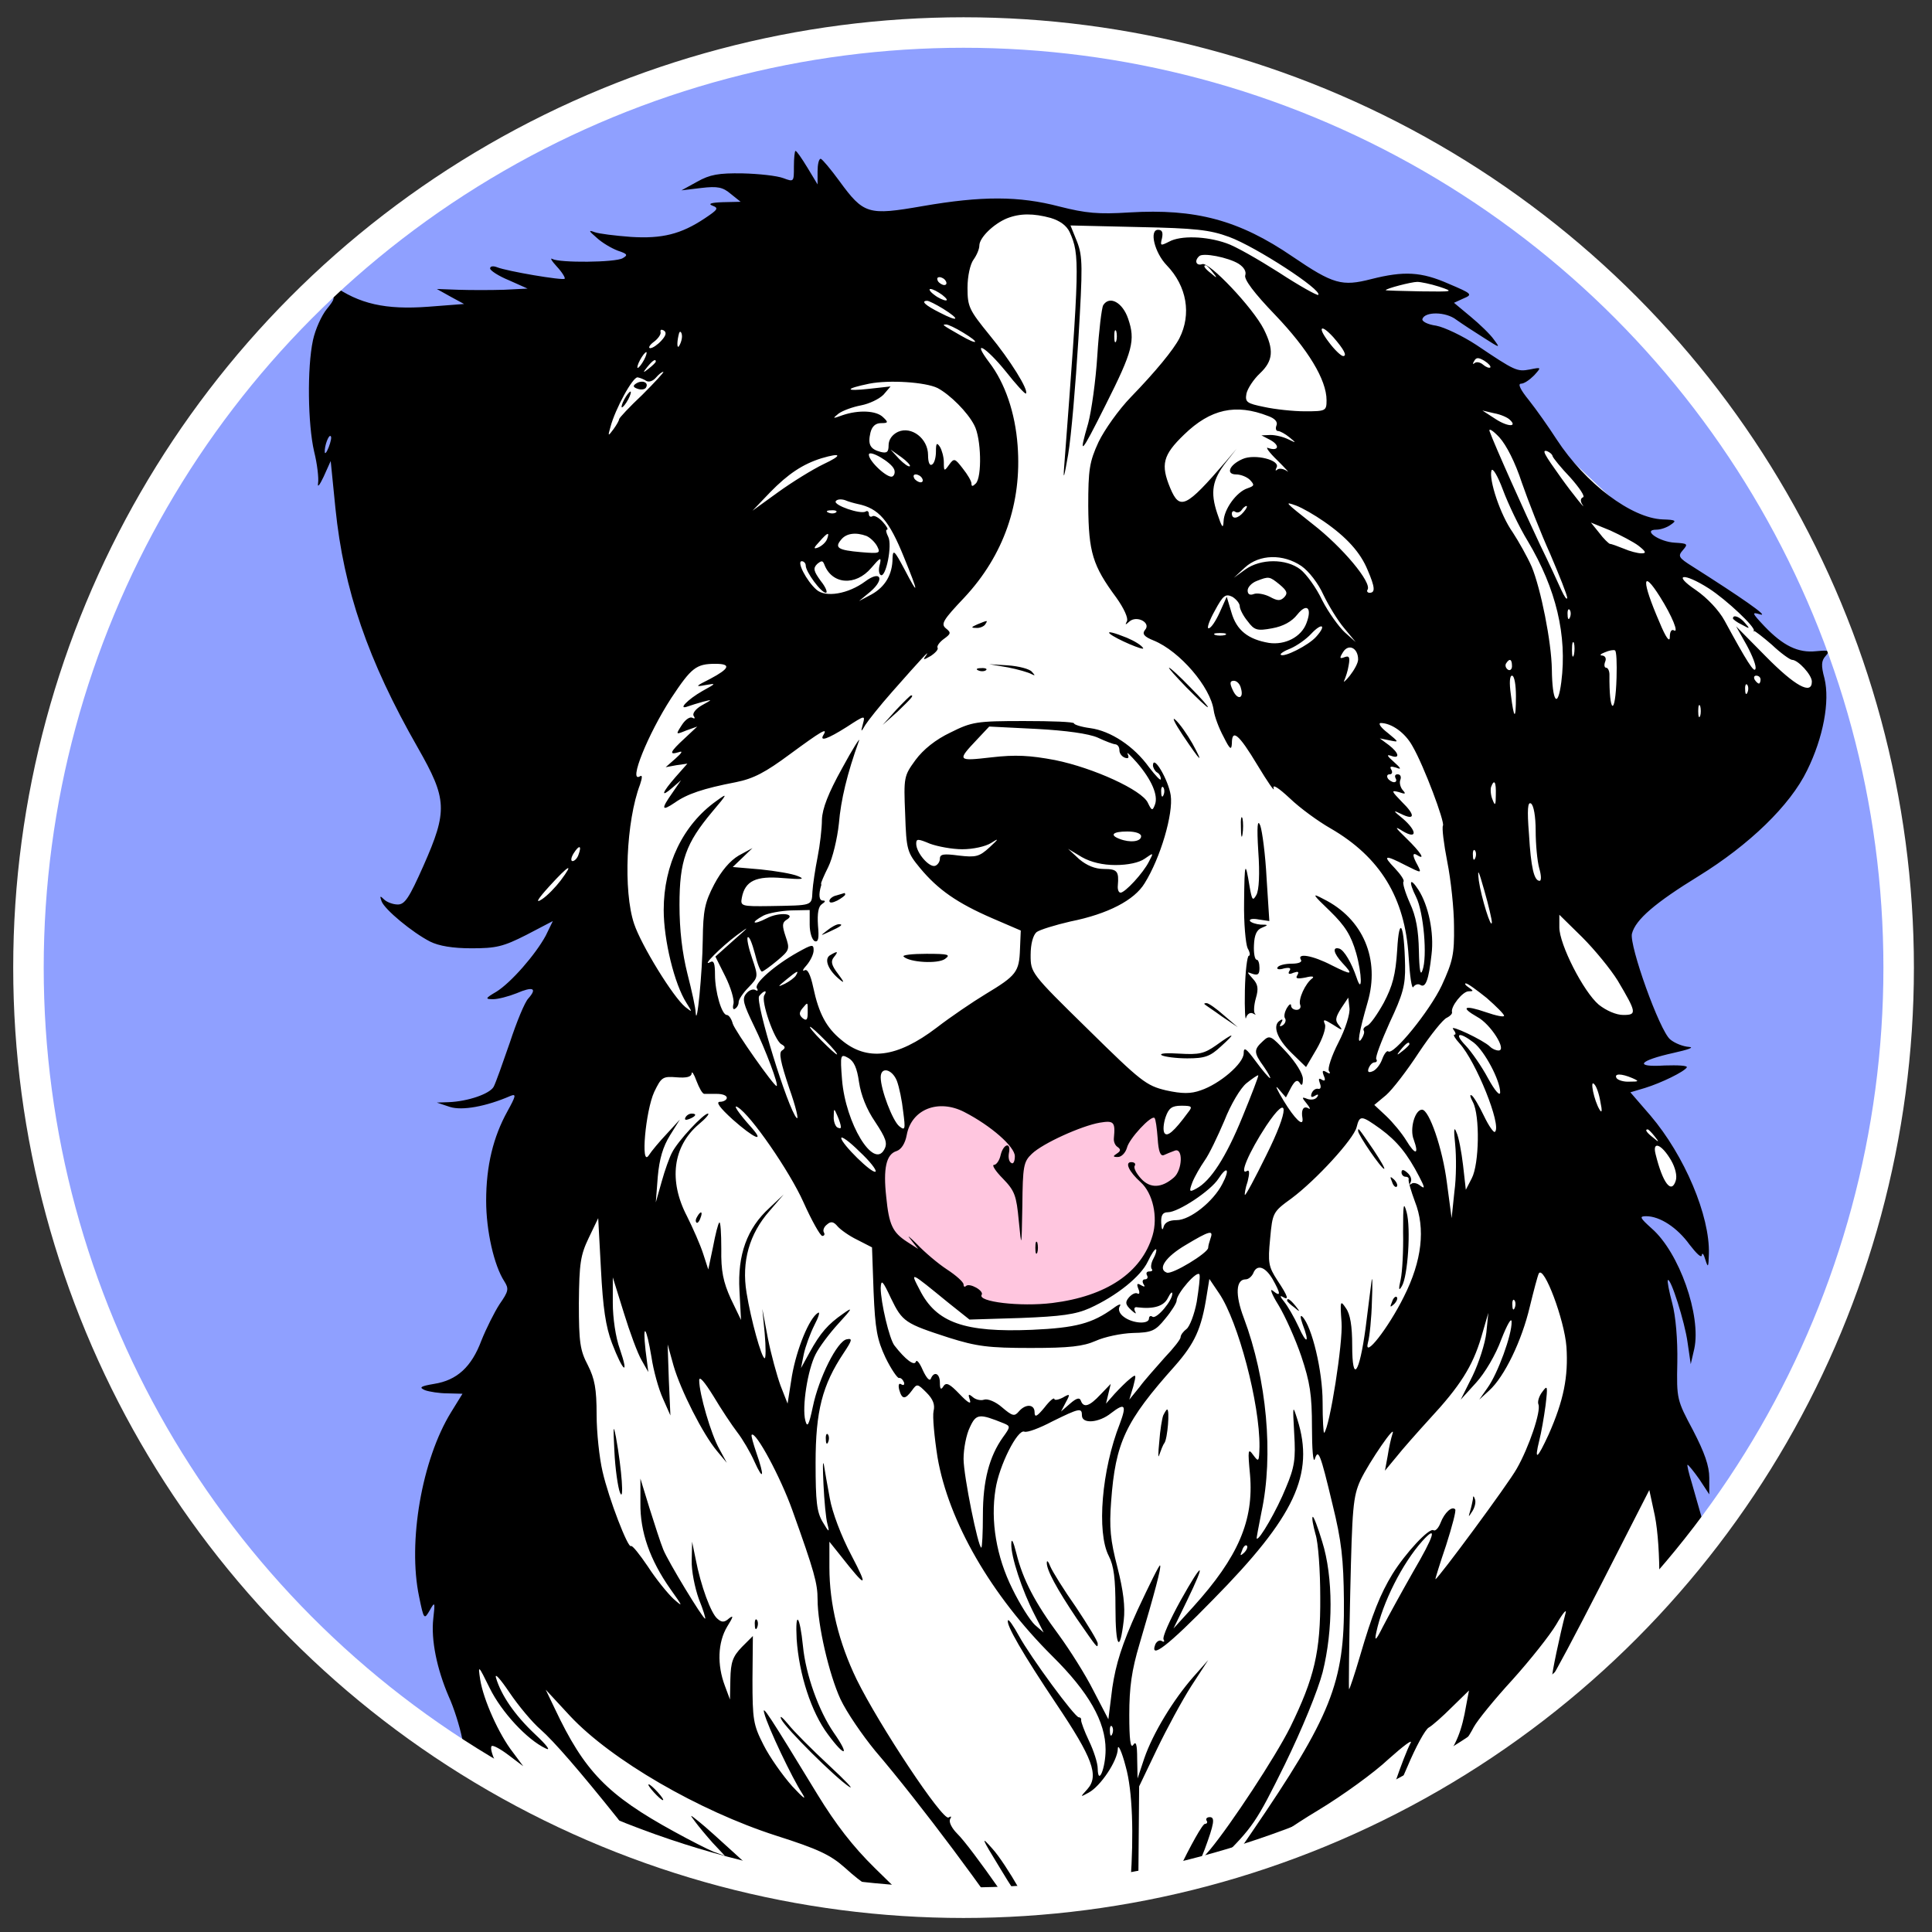 <?xml version="1.0" encoding="UTF-8" standalone="no"?><!DOCTYPE svg PUBLIC "-//W3C//DTD SVG 1.1//EN" "http://www.w3.org/Graphics/SVG/1.1/DTD/svg11.dtd"><svg width="100%" height="100%" viewBox="0 0 1980 1980" version="1.1" xmlns="http://www.w3.org/2000/svg" xmlns:xlink="http://www.w3.org/1999/xlink" xml:space="preserve" xmlns:serif="http://www.serif.com/" style="fill-rule:evenodd;clip-rule:evenodd;stroke-linecap:round;stroke-linejoin:round;stroke-miterlimit:1.5;"><rect x="0" y="0" width="1980" height="1980" fill="#333333" stroke="none"/><g id="Layer1"><circle cx="987.5" cy="991.667" r="958.333" style="fill:#8fa0ff;stroke:#fff;stroke-width:4.17px;"/></g><g><clipPath id="_clip1"><circle cx="987.5" cy="991.667" r="958.333"/></clipPath><g clip-path="url(#_clip1)"><path d="M983.205,219.981l98.305,-3.879l46.156,12.261l106.946,0.638l132.889,66.396l75.712,-10.32l53.567,12.849l-52.341,24.78l93.722,50.566l53.624,80.897l76.091,71.83l41.583,47.127l60.195,34.427l38.455,40.5l52.278,30.25l-0.495,76.367l-206.812,184.356l39.223,124.404l-12.456,29.725l7.145,17.717l-24.56,4.567l40.716,44.564l24.617,46.582l-2.274,28.994l-71.398,2.024c38.573,160.198 60.777,320.397 59.76,480.596l-80.993,424.074c-0,0 -184.173,-22.433 -295.436,-3.479c-111.263,18.953 -351.168,23.972 -471.637,5.018c-120.469,-18.954 -309.989,-53.531 -309.989,-53.531l-51.74,-118.97l-29.483,-238.981l2.865,-143.567l87.228,-299.161l26.136,-369.51l-48.373,12.623l-4.972,-0l-93.745,-335.584l157.196,-302.359l382.295,-74.791Z" style="fill:#fff;"/><path d="M905.007,1186.9l-3.685,52.619l15.955,41.876l54.726,34.669l42.786,29.142l62.675,-4.466l63.314,-17.602l34.137,-31.886l12.252,-36.899l0.982,-26.33l12.888,-15.067l27.268,-40.805l-36.228,-1.178l-5.052,-34.732l-224.449,-42.792l-29.775,46.389l-4.904,23.277l-22.89,23.785Z" style="fill:#ffc6df;"/><path d="M813.625,170.816c0,-8.896 0.809,-16.175 1.618,-16.175c1.213,0 6.469,7.683 12.13,16.983l10.514,17.388l-0,-13.344c-0,-6.874 1.213,-12.939 3.235,-12.939c1.617,0.404 10.109,10.513 19.005,22.644c25.07,34.37 29.518,35.583 85.32,25.879c60.654,-10.514 98.663,-10.514 140.312,0.404c27.093,6.874 40.032,8.087 71.572,6.066c67.933,-4.044 112.412,7.682 167.405,45.288c41.649,28.305 50.545,30.731 80.468,23.048c33.562,-8.491 51.354,-7.682 79.659,4.853c23.857,10.109 24.666,10.917 14.961,14.961l-9.704,4.448l16.983,14.153c9.3,7.682 20.218,18.196 23.857,23.452c6.874,9.301 6.47,8.896 -10.109,-1.617c-9.705,-6.065 -22.644,-14.557 -28.305,-18.601c-10.918,-8.491 -32.349,-8.491 -34.775,-0.808c-0.809,2.426 5.256,5.661 14.152,6.874c8.492,1.617 27.092,10.513 41.245,19.813c39.627,26.688 41.649,27.497 54.589,25.071c12.13,-2.426 12.13,-2.426 4.448,6.065c-4.448,4.448 -10.109,8.492 -13.344,8.492c-3.639,-0 -0.809,6.065 8.087,16.983c7.683,9.705 20.218,27.496 28.305,40.032c29.518,45.288 76.829,80.872 108.773,82.085c13.344,0.404 14.557,1.213 8.492,5.256c-3.64,2.831 -10.514,5.257 -14.962,5.257c-14.961,0 2.831,12.535 19.005,13.344c12.94,0.809 13.748,1.213 8.087,7.683c-5.256,6.065 -4.448,7.683 9.705,16.578c49.736,31.541 78.85,51.759 69.954,49.332c-9.3,-2.83 -9.3,-2.021 4.044,12.131c19.005,19.814 34.371,27.497 52.971,25.475c13.748,-1.213 14.557,-0.809 9.705,4.852c-4.448,4.853 -4.853,9.705 -1.213,23.049c5.661,23.453 -1.213,60.654 -17.792,94.216c-17.388,35.988 -59.441,76.424 -111.199,108.368c-44.075,27.092 -64.698,44.48 -68.337,59.037c-2.831,12.131 28.305,99.472 39.223,108.368c4.852,4.044 13.344,7.279 19.409,7.683c5.661,0.404 -1.213,2.831 -15.77,6.065c-36.392,8.088 -41.245,14.962 -9.3,12.94c13.344,-0.404 23.857,-0 22.644,2.022c-2.831,4.448 -25.879,15.77 -42.862,21.026l-14.962,4.448l20.623,23.858c34.775,40.84 61.058,102.707 59.845,141.93c-0.404,13.748 -0.809,14.557 -3.639,5.661c-1.618,-5.661 -3.235,-7.683 -3.639,-4.448c-0.405,3.235 -5.661,-2.022 -12.535,-10.918c-12.536,-17.387 -30.328,-29.113 -44.48,-29.113c-7.279,-0 -6.47,1.617 5.661,12.535c28.305,24.666 50.949,89.363 43.671,123.329l-3.639,15.771l-3.235,-22.24c-2.831,-21.027 -17.388,-66.72 -20.218,-63.889c-0.809,0.809 1.213,11.322 4.448,23.453c3.639,13.344 5.661,37.605 5.256,60.654c-0.808,38.01 -0.404,38.818 16.175,69.954c11.726,22.644 16.579,36.392 16.579,48.523l-0,16.983l-10.109,-15.365c-5.662,-8.088 -11.323,-14.962 -12.131,-14.962c-0.809,0 1.213,8.492 4.448,19.005c3.235,10.918 7.683,27.497 10.513,36.797c5.661,22.24 2.022,89.768 -6.065,112.008c-4.044,11.322 -4.853,19.005 -2.022,26.283c2.426,5.661 6.47,28.305 9.704,50.545c4.853,34.371 8.896,46.502 27.901,84.916c16.175,31.944 26.284,59.845 36.393,99.472c16.578,65.507 29.114,100.282 50.949,140.718l16.174,30.327l-8.895,6.874c-17.792,13.344 -84.916,27.901 -152.04,32.349c-98.259,6.874 -101.899,6.065 -143.143,-25.071c-40.032,-30.731 -63.889,-45.692 -66.72,-42.862c-1.213,1.213 7.279,8.492 19.41,16.579c11.726,8.087 19.409,14.557 16.983,14.557c-8.492,-0 -37.606,-23.857 -47.715,-39.223c-13.748,-19.814 -13.344,-25.475 0.809,-12.131c14.153,13.344 50.141,29.923 73.593,33.562l18.197,2.83l-16.579,-12.13c-13.748,-10.514 -23.857,-21.836 -47.715,-53.376c-3.639,-4.852 -2.83,-4.852 4.448,-1.213c4.853,2.831 10.109,6.874 11.322,8.896c3.235,5.257 33.967,22.644 46.502,26.283l10.109,2.831l-8.896,-6.874c-12.131,-8.492 -30.327,-35.584 -41.245,-60.654c-6.874,-16.579 -7.278,-18.601 -1.617,-12.131c11.322,13.344 19.813,18.601 38.818,24.262l17.388,5.256l-12.94,-35.179c-7.683,-19.005 -13.344,-37.201 -13.748,-40.032c0,-3.235 -4.852,-12.535 -10.918,-21.026c-19.005,-26.284 -59.441,-29.923 -100.281,-9.301c-32.349,16.175 -42.862,35.584 -42.862,76.829c-0,28.709 -0.809,31.944 -12.535,45.288c-17.388,19.409 -31.136,52.971 -34.371,81.681c-1.213,13.344 -3.639,25.07 -5.257,25.879c-1.617,0.809 -10.109,2.83 -19.409,3.639l-16.174,2.426l-2.831,-33.966c-3.235,-40.032 0,-69.954 10.918,-95.429c4.448,-10.109 5.661,-16.174 2.83,-13.344c-2.426,2.426 -9.704,19.005 -16.174,36.393c-11.322,30.731 -11.726,31.135 -9.3,11.322c1.617,-11.322 5.256,-27.093 8.087,-35.584c6.065,-16.983 4.044,-18.601 -9.3,-6.065c-12.131,11.322 -11.727,7.278 3.235,-31.136c13.343,-35.18 27.9,-62.272 37.605,-70.359c5.661,-4.852 5.661,-4.043 0.404,6.066c-2.83,6.469 -12.13,27.092 -19.813,46.097l-14.557,34.37l15.366,-18.196c32.348,-38.819 78.85,-75.615 126.16,-98.664c21.431,-10.918 21.835,-10.918 10.513,-1.617l-11.726,9.704l23.857,-1.617c16.174,-1.213 29.114,0.404 39.223,4.448c17.387,7.278 18.601,5.257 6.065,-8.896c-7.278,-8.492 8.896,5.661 45.289,39.627c1.213,0.809 -0.809,0.405 -4.044,-1.213c-3.235,-1.617 -2.426,-0.404 1.618,3.235c4.043,3.235 9.3,5.257 11.322,4.044c1.617,-1.213 4.448,0.808 5.661,4.448c2.83,7.278 33.562,26.283 42.862,26.283c5.256,0 5.661,-3.235 2.426,-21.027c-2.426,-11.726 -3.235,-38.01 -2.426,-57.823c1.213,-33.966 2.83,-39.223 22.644,-81.277c11.726,-24.666 23.857,-56.206 26.688,-70.763c3.235,-14.152 8.087,-33.157 10.917,-42.053c6.47,-22.24 6.875,-91.385 0.405,-123.734l-5.661,-26.284l-48.928,95.834c-27.092,52.971 -49.736,95.429 -50.545,95.024c-0.809,-1.213 7.683,-42.053 13.748,-65.102c1.214,-4.448 -3.234,0.809 -9.704,12.131c-6.47,10.918 -26.688,36.393 -44.884,56.611c-18.196,19.813 -35.988,41.649 -39.627,48.523c-9.301,18.196 -37.202,54.588 -41.65,54.588c-2.426,0 2.022,-8.087 9.705,-18.196c14.153,-18.196 19.814,-32.753 24.262,-59.036l2.83,-14.962l-17.387,16.983c-9.705,9.705 -20.218,19.005 -23.857,21.027c-3.64,2.022 -13.344,19.814 -21.836,40.032c-8.491,19.813 -16.983,38.01 -19.005,40.436c-4.043,4.448 14.961,-50.95 22.24,-64.698c2.426,-4.448 -7.683,3.235 -22.644,16.579c-14.557,13.748 -46.906,37.201 -72.381,52.567c-25.07,14.961 -54.588,35.583 -65.91,45.692c-10.918,10.109 -26.284,23.858 -33.562,30.732c-8.896,7.683 2.022,-10.918 31.54,-53.78c81.276,-118.882 95.429,-153.657 94.62,-237.359c-0.404,-42.863 -2.426,-61.463 -11.726,-99.069c-12.536,-52.566 -14.557,-57.419 -18.197,-46.097c-1.617,4.044 -2.83,-10.513 -2.83,-32.753c-0,-33.562 -2.022,-46.097 -10.918,-72.785c-6.065,-17.792 -16.579,-41.244 -23.453,-52.566c-6.874,-10.918 -9.3,-17.792 -5.661,-14.557c8.492,6.874 8.087,2.83 -0.404,-12.131c-7.683,-12.94 -16.174,-15.366 -19.814,-5.661c-1.617,3.235 -4.852,6.065 -7.683,6.065c-10.109,0 -10.917,15.77 -2.021,39.223c23.857,63.485 30.731,141.122 18.196,199.35c-2.831,14.557 -5.257,26.687 -4.852,27.092c2.426,2.426 21.026,-29.923 29.922,-52.163c8.896,-21.027 10.109,-29.518 8.492,-55.397c-1.618,-29.518 -1.618,-29.923 3.235,-14.557c17.791,56.206 -2.427,99.473 -86.533,184.792c-46.097,47.311 -65.102,61.868 -59.037,45.693c1.617,-3.235 4.448,-4.852 6.874,-3.235c2.022,1.213 2.831,0.405 1.618,-1.617c-1.618,-2.426 6.469,-20.218 17.387,-40.032c23.049,-41.245 26.688,-41.245 6.47,0.405l-13.748,28.305l20.218,-22.24c46.097,-50.949 62.271,-88.555 58.227,-135.461c-2.426,-25.474 -2.021,-27.496 3.235,-20.218c5.661,7.683 6.066,7.279 6.47,-8.491c0.404,-44.075 -21.835,-128.182 -41.245,-156.892l-10.109,-14.961l-2.83,17.387c-5.257,33.562 -12.131,48.523 -32.349,71.572c-50.949,57.015 -61.058,78.446 -65.506,139.1c-2.022,26.688 -0.809,39.627 6.469,67.528c6.066,23.857 8.088,40.436 6.47,54.184c-4.043,34.775 -8.491,27.901 -8.491,-12.939c-0,-29.519 -1.618,-42.862 -6.874,-52.971c-12.536,-24.262 -7.279,-88.151 11.322,-135.461c7.278,-19.409 5.256,-21.836 -8.896,-10.918c-12.536,10.109 -29.923,11.322 -29.923,2.426c0,-8.087 -2.426,-7.683 -30.327,6.066c-12.94,6.874 -25.879,11.726 -28.71,10.513c-6.874,-2.83 -25.879,34.775 -29.518,59.037c-5.257,32.348 0.809,69.145 17.388,102.303c7.682,15.77 18.196,32.349 23.048,36.797l8.896,7.682l-9.3,-18.196c-12.94,-25.07 -24.262,-59.845 -23.857,-72.38c-0,-6.874 2.021,-3.235 5.256,9.704c6.47,26.284 19.005,50.545 43.671,83.703c10.918,14.961 27.092,40.436 35.179,56.61l15.366,29.519l4.044,-32.349c3.639,-24.262 9.704,-44.075 25.879,-79.659c12.131,-25.879 22.24,-46.502 23.048,-45.693c1.618,1.213 -5.256,27.092 -21.026,80.468c-8.088,27.092 -10.514,44.479 -10.514,72.785c0,25.07 1.213,34.775 4.044,30.731c2.83,-4.448 4.043,-0.404 4.043,14.153l0.405,20.218l6.874,-20.623c8.896,-25.879 29.923,-60.249 50.141,-83.298l15.365,-17.387l-17.387,26.687c-9.301,14.557 -25.071,43.671 -35.18,64.698l-18.196,38.01l-0.808,95.024l-1.214,95.025l9.301,-28.305c11.322,-33.966 54.993,-123.33 60.249,-123.33c2.022,-0 2.831,-1.617 1.618,-3.235c-1.213,-2.022 0.404,-3.639 3.235,-3.639c5.661,-0 4.448,6.874 -5.257,33.157l-4.852,12.131l10.513,-12.131c21.431,-25.879 66.719,-94.62 82.085,-125.351c24.666,-50.545 31.136,-77.233 30.731,-133.439c0,-26.688 -2.021,-55.802 -4.852,-64.293c-2.426,-8.896 -4.043,-16.983 -2.83,-17.792c0.808,-0.809 5.256,10.513 9.704,25.475c11.322,35.988 11.322,90.172 0.405,133.843c-4.853,18.6 -21.027,58.228 -38.819,94.62c-29.114,59.037 -32.753,64.293 -65.911,97.046c-19.409,19.005 -38.009,38.819 -41.244,44.48c-9.301,14.557 -27.497,66.315 -33.967,95.025l-5.256,24.261l-2.831,-21.027c-2.83,-19.409 -10.109,-26.687 -10.109,-10.109c0,10.109 -29.922,67.529 -45.692,86.938l-12.94,16.579l-2.426,-22.24c-2.831,-26.284 -27.901,-85.724 -57.824,-136.269c-21.431,-35.584 -95.833,-135.461 -141.526,-188.837c-12.939,-15.77 -29.114,-39.223 -35.583,-52.971c-11.727,-25.474 -23.453,-76.019 -23.453,-102.303c-0,-16.174 -3.235,-28.305 -25.879,-91.385c-12.131,-33.967 -37.606,-81.277 -41.649,-77.233c-0.809,0.809 1.617,8.896 4.852,18.601c8.492,24.261 7.278,29.518 -2.022,8.895c-4.043,-9.3 -12.131,-23.048 -17.792,-30.327c-5.256,-6.874 -16.578,-23.857 -24.261,-36.796c-9.301,-14.962 -14.557,-21.027 -14.557,-16.175c-0,13.749 12.131,55.398 20.622,70.359l7.683,14.153l-10.109,-12.131c-14.557,-17.388 -37.201,-62.272 -44.48,-87.342l-6.065,-21.835l1.213,36.392l1.617,36.392l-7.682,-17.387c-4.448,-9.705 -9.705,-28.71 -11.727,-42.458c-5.256,-31.54 -9.3,-36.392 -6.065,-6.874l2.83,22.24l-6.874,-12.131c-4.043,-6.874 -12.131,-28.71 -18.196,-48.523l-11.322,-36.393l-0,26.284c-0,14.961 2.83,35.179 7.278,47.31c9.705,28.305 3.235,23.453 -8.087,-6.066c-6.47,-16.983 -9.3,-36.392 -11.322,-75.615l-2.83,-52.567l-9.705,20.218c-8.492,17.792 -9.705,25.879 -10.109,66.72c-0,40.436 1.213,48.523 9.3,63.889c6.874,13.748 8.896,23.857 8.896,50.545c0,18.196 2.831,44.479 6.066,58.227c6.469,28.306 26.283,79.255 29.113,76.425c1.214,-1.214 8.896,8.491 17.388,21.026c8.087,12.535 20.218,27.497 26.283,33.158c10.109,8.896 9.705,8.087 -3.235,-10.109c-21.026,-29.923 -31.135,-58.632 -30.731,-88.151l0,-25.07l9.3,30.327c5.257,16.579 11.322,35.584 14.153,42.458c4.852,12.131 40.436,70.763 42.862,70.763c0.809,-0 -2.022,-9.301 -6.47,-20.218c-4.043,-11.322 -7.682,-29.114 -7.278,-39.628l0.404,-19.004l3.64,17.791c5.256,27.497 15.77,55.802 22.239,61.059c4.448,4.043 7.279,4.043 12.131,-0.405c4.852,-3.639 4.044,-1.213 -2.022,8.492c-9.704,16.174 -10.513,39.223 -2.426,60.654l5.257,14.153l0.404,-21.027c0.405,-17.388 2.426,-23.049 11.727,-32.753l11.322,-11.322l-0.405,44.479c0,41.245 0.809,46.502 11.322,67.124c6.066,12.131 19.41,31.136 29.519,42.458c11.322,12.131 14.961,14.961 10.109,7.278c-10.109,-15.365 -35.18,-67.932 -38.819,-82.085c-2.83,-10.109 4.852,1.618 54.589,83.298c18.6,30.327 35.988,52.972 58.632,75.211c17.792,17.388 42.458,41.649 55.397,54.185c12.535,12.13 28.306,32.753 34.775,45.288l12.535,23.048l-55.397,-53.375c-30.327,-29.518 -56.61,-53.78 -58.228,-53.78c-1.213,-0 -10.513,-7.278 -19.813,-15.77c-14.557,-12.94 -27.093,-19.005 -70.359,-32.753c-79.255,-25.475 -169.023,-77.637 -211.076,-122.521l-25.07,-27.092l9.3,19.409c30.327,64.293 53.78,88.555 122.521,126.16c16.174,8.896 34.371,18.196 40.436,20.623l11.322,4.043l-12.535,-13.344c-6.47,-7.278 -14.557,-16.983 -17.792,-21.431c-6.065,-8.087 -6.065,-8.087 4.044,0c5.661,4.448 21.835,19.005 36.392,32.349c14.557,13.748 43.671,37.605 65.506,53.376c21.432,15.77 48.119,40.031 59.441,53.779c19.814,23.858 31.136,40.436 27.093,40.436c-1.214,0 -16.579,-14.961 -34.775,-33.561c-31.136,-31.945 -31.945,-32.349 -22.24,-14.557c18.196,33.561 26.688,64.293 29.114,106.346l2.426,40.032l-31.136,-2.426c-39.627,-2.831 -52.971,-10.514 -73.189,-42.862c-40.032,-63.081 -49.332,-75.616 -64.698,-86.129c-8.896,-6.47 -22.239,-11.727 -29.518,-12.535c-15.366,-0.809 -17.387,-6.874 -2.426,-6.874c19.005,-0 37.605,12.535 72.785,49.736c23.048,24.261 33.966,33.157 31.944,26.688c-7.278,-24.666 -20.622,-45.289 -43.671,-67.528c-30.731,-29.114 -80.063,-83.703 -86.533,-95.429c-2.83,-4.448 -4.852,-12.536 -5.256,-16.984c-0,-4.852 -6.875,-16.983 -14.962,-27.496c-38.818,-48.523 -65.102,-78.85 -78.85,-90.981c-8.492,-7.279 -22.644,-24.262 -31.944,-38.01c-9.301,-13.748 -15.366,-20.622 -13.749,-14.961c5.257,17.792 19.005,38.01 40.032,57.823c12.131,11.322 16.579,17.388 10.918,14.557c-19.005,-8.896 -45.289,-37.201 -57.419,-61.867c-11.727,-23.857 -12.131,-24.261 -9.705,-8.491c3.235,20.218 19.005,55.801 33.562,74.402l10.513,14.152l-14.961,-11.322c-8.492,-6.469 -16.175,-10.513 -17.388,-9.3c-3.639,3.639 10.514,32.753 19.814,40.436c7.278,5.661 7.683,6.47 1.213,4.044c-6.874,-2.022 -7.278,-1.213 -4.852,7.278c1.617,5.257 3.639,23.049 5.256,38.819c1.214,16.174 3.64,29.518 5.257,29.518c4.852,-0 16.579,-19.409 24.666,-42.053c6.066,-16.175 7.279,-17.792 5.257,-6.47c-1.213,7.683 -8.492,28.305 -16.175,45.288c-7.682,16.983 -16.578,39.223 -19.409,49.332l-5.661,18.196l10.918,-5.256c12.939,-6.875 27.092,-21.836 39.223,-41.65c15.365,-25.07 10.917,-9.704 -6.47,21.836l-15.77,29.114l10.918,-4.044c19.005,-7.278 36.392,-19.813 51.758,-37.201c8.087,-9.3 12.939,-14.152 11.322,-10.918c-8.896,17.388 -47.31,72.785 -59.845,86.129l-14.153,15.366l10.918,4.852c6.065,2.426 26.687,4.852 45.692,4.852l34.371,0l-29.518,20.623c-16.175,11.322 -28.71,21.835 -27.497,23.048c1.213,1.618 0.809,2.022 -0.404,0.809c-1.618,-0.809 -6.47,0.809 -11.322,4.044c-4.448,3.234 -10.514,6.065 -13.749,6.065c-2.83,0 -21.431,-15.77 -41.649,-35.179c-38.818,-37.606 -44.075,-47.31 -50.545,-98.26l-2.83,-22.24l-4.852,18.197c-13.344,48.927 -13.749,48.927 -12.536,-6.066c1.213,-50.14 2.022,-54.588 18.197,-98.664c16.174,-44.479 16.578,-47.31 12.13,-67.932c-2.426,-12.131 -8.491,-31.54 -13.748,-42.862c-12.131,-28.306 -18.196,-57.824 -15.77,-79.659c2.022,-17.388 1.618,-17.792 -3.639,-8.492c-5.661,9.705 -6.066,9.705 -10.918,-14.152c-11.726,-55.802 2.831,-140.313 32.753,-188.837l11.727,-19.004l-15.366,-0.405c-8.087,0 -18.601,-1.617 -23.048,-3.235c-6.47,-2.83 -4.853,-4.043 9.3,-6.469c23.453,-3.64 38.414,-17.388 48.523,-44.48c4.852,-12.131 13.344,-29.114 18.601,-37.201c9.3,-13.344 9.704,-15.77 4.852,-23.453c-10.513,-16.174 -18.601,-51.758 -18.601,-82.49c0,-35.988 7.279,-65.506 21.836,-91.789c8.491,-15.366 9.3,-18.196 3.235,-15.77c-25.071,10.917 -49.737,15.365 -62.272,11.322l-13.344,-4.448l12.131,-0.405c19.814,-0.808 42.054,-8.491 46.097,-15.77c2.022,-3.639 9.3,-24.261 16.579,-45.288c6.874,-21.027 15.366,-41.649 19.005,-45.288c9.3,-10.514 4.852,-12.535 -12.131,-5.257c-8.087,3.235 -19.005,6.065 -23.857,6.065c-8.492,0 -8.492,-0.808 3.235,-7.682c14.961,-9.301 40.031,-38.01 50.545,-57.419l7.278,-14.962l-27.092,14.153c-23.857,12.131 -31.136,13.748 -56.206,13.748c-19.409,0 -33.562,-2.426 -42.458,-6.874c-18.196,-9.3 -46.501,-32.753 -49.736,-41.245c-2.022,-5.661 -1.618,-6.065 2.426,-2.022c2.831,2.831 9.3,5.257 14.153,5.257c7.278,0 11.726,-6.874 26.283,-39.627c25.07,-56.611 24.262,-68.337 -5.661,-120.904c-51.354,-89.768 -76.02,-162.148 -84.511,-245.446l-4.853,-48.524l-7.278,16.175c-4.044,8.491 -6.47,11.726 -5.661,6.47c0.809,-4.853 -0.809,-19.41 -4.044,-32.349c-6.469,-27.901 -7.278,-85.725 -1.213,-114.03c2.426,-11.322 8.896,-25.475 14.153,-31.944c8.491,-10.514 8.896,-12.131 3.235,-16.983c-3.235,-2.831 -8.087,-8.492 -10.109,-12.536c-3.235,-5.661 0.404,-4.448 12.939,4.853c27.092,19.409 54.185,25.474 97.855,22.24l36.797,-2.831l-14.152,-7.683l-13.749,-7.683l22.24,0.809c12.131,0.404 33.158,0.404 46.502,0l24.261,-1.213l-19.005,-8.492c-10.918,-4.448 -19.409,-10.109 -19.409,-12.13c-0,-2.427 3.235,-2.831 7.278,-1.213c10.109,4.043 67.124,13.748 69.146,11.726c0.809,-0.809 -2.426,-6.47 -8.087,-12.535c-5.257,-5.661 -7.279,-9.3 -4.448,-7.683c7.278,4.044 64.293,3.639 71.976,-0.809c5.661,-3.235 4.852,-4.448 -4.852,-7.683c-6.47,-2.426 -16.175,-8.087 -21.836,-13.343c-8.491,-7.279 -8.491,-8.088 -2.022,-5.661c4.448,1.617 21.027,3.639 37.201,4.852c31.945,2.022 51.354,-2.831 75.616,-19.005c13.344,-8.896 14.557,-10.513 8.087,-12.94c-5.257,-2.021 -1.617,-3.234 10.513,-3.639l18.197,-0.404l-10.109,-8.087c-8.088,-6.875 -13.344,-8.088 -30.327,-6.066l-20.218,2.426l16.174,-8.896c12.939,-7.278 21.835,-8.895 46.501,-8.491c16.579,0.404 35.18,2.426 41.649,4.852c10.918,4.044 10.918,4.044 10.918,-11.726Zm898.893,1018.18c-9.705,-16.578 -19.41,-20.218 -15.77,-6.065c7.278,29.518 16.174,41.245 20.622,27.092c1.617,-4.852 -0.404,-13.344 -4.852,-21.027Zm-494.937,-48.927c4.852,-6.066 4.043,-6.874 -6.874,-6.874c-9.705,-0 -12.94,2.426 -16.175,11.726c-2.021,6.066 -2.83,13.344 -1.213,16.175c2.831,4.447 9.705,-1.214 24.262,-21.027Zm51.758,-869.779c-10.513,-6.469 -36.797,-11.726 -40.436,-7.683c-5.257,4.853 -2.831,10.109 3.235,8.088c6.874,-2.831 51.758,44.479 63.08,66.719c10.513,21.027 9.705,32.349 -4.044,45.288c-6.469,6.066 -12.535,15.366 -13.748,20.623c-1.617,8.896 0.405,10.109 18.196,13.748c10.918,2.426 29.923,4.448 41.649,4.448c21.432,-0 22.24,-0.404 22.24,-11.322c0,-21.027 -19.005,-52.163 -52.567,-87.342c-21.835,-22.644 -32.348,-36.797 -30.731,-40.84c1.213,-3.639 -1.213,-8.087 -6.874,-11.727Zm-300.035,17.792c-1.213,-2.426 -4.448,-4.043 -6.47,-4.043c-2.426,-0 -2.83,1.617 -1.617,4.043c1.213,2.022 4.448,4.044 6.469,4.044c2.427,-0 2.831,-2.022 1.618,-4.044Zm-52.971,192.88c-2.831,-7.279 -25.879,-20.622 -25.879,-14.961c-0,6.874 19.813,25.07 24.261,22.239c2.022,-1.213 2.831,-4.448 1.618,-7.278Zm558.421,-187.219c-8.896,-2.83 -19.005,-4.852 -22.24,-4.852c-6.065,-0 -32.349,6.874 -32.349,8.491c0,0.405 15.77,0.809 35.584,1.214c33.966,0.404 34.775,0.404 19.005,-4.853Zm165.383,835.408c-1.213,-7.683 -4.043,-16.174 -6.47,-18.196c-4.448,-4.852 0,16.983 5.661,26.283c2.427,4.044 2.831,1.213 0.809,-8.087Zm-496.958,-242.616c-12.94,0 -25.071,-2.83 -34.371,-8.087l-14.153,-8.492l11.322,10.514c7.683,6.469 16.175,10.109 25.475,10.109c13.748,-0 15.366,2.426 14.153,16.983c-0.405,4.043 0.809,7.278 2.83,7.278c4.448,0 23.049,-19.813 29.114,-31.944c4.853,-9.3 4.853,-9.3 -4.448,-2.831c-5.661,4.044 -17.387,6.47 -29.922,6.47Zm406.381,-203.797c0,-7.279 -2.426,-8.492 -6.065,-2.831c-1.213,2.022 -0.404,4.852 2.022,6.47c2.022,1.213 4.043,-0.405 4.043,-3.639Zm-974.912,219.567c14.153,-19.005 8.492,-16.174 -11.726,6.065c-12.131,13.344 -14.557,17.792 -7.683,13.344c5.661,-3.639 14.153,-12.535 19.409,-19.409Zm954.29,42.862c0,-2.426 -3.235,-16.983 -7.683,-32.349c-6.065,-21.431 -7.278,-23.857 -5.661,-10.109c2.426,16.984 12.94,50.95 13.344,42.458Zm24.666,-231.698c0,-11.726 -1.617,-21.027 -4.044,-21.027c-2.426,0 -2.83,7.683 -1.213,19.005c3.235,26.284 5.257,27.092 5.257,2.022Zm-29.923,309.335c-10.109,-8.087 -19.409,-14.961 -21.431,-14.961c-1.617,0 -0.404,2.022 2.831,4.044c5.257,3.639 5.257,4.043 -0,4.043c-6.066,0 -18.601,15.77 -16.983,21.431c0.404,1.618 -2.022,4.044 -5.257,5.661c-3.639,1.213 -16.579,17.388 -28.709,35.584c-12.131,18.601 -27.093,38.01 -33.562,43.671l-12.131,10.109l12.131,11.322c6.874,6.47 16.174,17.792 20.622,25.07c9.3,15.366 13.344,14.962 7.683,-0.808c-4.448,-10.918 1.213,-30.732 8.491,-30.732c7.279,0 21.027,39.628 25.475,74.807l4.852,36.392l2.831,-27.092c2.022,-14.557 2.022,-36.392 0.809,-48.523c-1.618,-14.961 -1.213,-19.005 1.213,-12.535c2.426,4.852 5.256,20.218 6.874,33.966l2.83,25.07l6.066,-11.726c7.683,-14.557 8.491,-64.293 1.213,-78.042c-2.831,-5.256 -3.639,-8.491 -1.213,-6.874c2.022,1.213 7.683,10.918 12.535,21.027c4.852,10.109 10.109,17.792 11.322,16.174c6.874,-6.469 -19.409,-71.976 -36.392,-90.576c-4.448,-4.853 -6.875,-8.896 -5.257,-8.896c2.022,-0 1.213,-2.426 -1.213,-5.661c-4.852,-5.661 31.136,11.322 37.605,17.792c2.426,2.426 6.066,4.043 8.896,4.043c8.896,0 -8.087,-27.092 -21.835,-34.37c-17.792,-10.109 -13.344,-12.535 8.896,-4.853c10.513,3.64 18.6,5.257 18.6,3.64c0,-1.618 -8.087,-9.705 -17.792,-18.197Zm-740.383,-2.83c3.639,-5.661 -0.404,-5.257 -5.257,0.809c-4.447,5.661 29.519,116.051 38.415,124.947c2.426,2.426 -0.809,-11.322 -7.683,-30.732c-8.896,-26.687 -10.918,-36.392 -7.279,-38.414c3.64,-2.426 3.64,-4.043 -0.808,-6.469c-7.279,-4.448 -21.027,-44.076 -17.388,-50.141Zm1021.01,-323.488c0,-2.426 -2.021,-4.044 -4.448,-4.044c-2.021,0 -2.83,1.618 -1.617,4.044c1.213,2.022 3.235,4.043 4.448,4.043c0.809,0 1.617,-2.021 1.617,-4.043Zm-257.173,-266.473c-2.021,-2.022 -8.896,-5.257 -15.77,-6.47l-12.131,-2.831l13.749,8.896c12.535,8.087 22.644,8.087 14.152,0.405Zm12.535,64.697c-6.874,-21.027 -15.77,-38.414 -23.048,-46.501c-6.47,-6.874 -10.918,-9.705 -10.109,-6.47c4.852,13.748 36.797,84.916 51.758,116.456c8.896,18.196 18.601,39.223 21.835,46.501c3.235,6.874 5.662,10.513 6.066,8.087c-0,-2.83 -8.087,-23.048 -17.388,-44.884c-9.704,-21.431 -22.644,-54.588 -29.114,-73.189Zm6.066,59.845c-8.896,-14.557 -20.218,-38.414 -25.475,-52.566c-5.256,-14.153 -10.513,-23.049 -11.726,-19.814c-2.831,9.3 8.896,45.288 21.835,63.485c6.066,9.3 14.962,25.07 19.409,35.179c9.301,22.644 20.218,76.828 20.623,105.133c0.404,33.562 6.065,41.245 9.704,12.94c6.066,-47.715 -5.256,-95.429 -34.37,-144.357Zm-268.091,629.589c23.857,-47.714 23.857,-65.911 0,-30.327c-17.792,27.092 -28.305,51.758 -19.409,46.097c2.426,-1.213 2.426,2.831 0.404,10.918c-2.426,6.874 -3.235,13.344 -2.83,13.748c0.808,0.809 10.513,-17.387 21.835,-40.436Zm-435.9,-29.518c0,-1.618 -1.617,-6.874 -3.639,-11.322c-3.235,-7.683 -3.639,-7.683 -3.639,0.808c-0.405,4.853 1.617,10.109 3.639,11.322c2.426,1.214 4.043,1.214 3.639,-0.808Zm-4.852,-629.589c1.617,-1.213 -0.809,-2.426 -5.257,-2.022c-4.448,0 -5.661,1.213 -2.426,2.427c2.83,1.213 6.47,0.808 7.683,-0.405Zm-9.301,27.497c2.831,-7.683 0.809,-7.279 -7.682,2.426c-6.47,6.874 -6.47,8.087 -1.214,6.065c3.64,-1.617 7.683,-5.256 8.896,-8.491Zm140.718,587.13c-26.688,-13.748 -54.185,-2.83 -59.037,23.453c-1.617,8.896 -5.661,14.962 -10.513,16.579c-10.514,3.235 -13.748,17.792 -10.514,46.906c2.831,28.709 6.47,36.392 21.432,46.097l11.322,7.278l-7.683,-9.704c-4.448,-5.257 -1.618,-3.235 6.47,4.852c7.682,8.087 21.431,19.814 30.731,25.879c9.3,6.066 16.983,12.94 16.983,15.366c0,2.426 1.213,2.83 2.426,1.617c3.639,-3.639 18.601,4.853 16.175,8.896c-4.853,7.279 39.627,12.535 72.38,8.492c55.397,-6.874 91.385,-31.136 102.707,-69.146c5.662,-19.005 0.405,-43.266 -12.13,-54.588c-12.131,-10.918 -16.579,-20.623 -9.705,-20.623c3.235,0 4.852,1.618 3.639,3.639c-1.617,2.022 1.618,8.088 6.47,13.344c9.3,10.109 21.027,9.705 33.562,-1.213c8.896,-7.683 9.705,-31.136 0.809,-27.496c-3.235,1.213 -8.492,3.235 -10.918,4.448c-3.639,1.617 -5.661,-3.64 -6.47,-16.983c-0.809,-10.514 -2.022,-19.814 -3.235,-21.027c-3.235,-3.235 -26.283,21.431 -28.305,30.731c-1.617,5.257 -5.661,9.3 -9.3,9.3c-5.257,0 -5.257,-0.808 -0.809,-3.639c3.639,-2.426 4.044,-4.043 0.809,-6.47c-2.831,-1.617 -4.448,-5.661 -4.044,-9.3c1.618,-16.579 0,-18.196 -14.557,-15.77c-18.6,3.235 -58.228,21.027 -69.55,31.945c-8.491,8.087 -9.3,12.535 -9.704,53.375c-0.809,43.671 -0.809,44.075 -3.64,15.366c-2.426,-25.879 -4.043,-30.732 -16.174,-43.267c-7.683,-7.683 -11.726,-14.152 -9.3,-14.152c2.426,-0 5.661,-4.448 6.874,-10.109c2.83,-11.727 10.918,-13.749 8.491,-2.022c-0.808,4.448 0,8.896 2.427,10.109c2.021,1.617 3.639,-1.618 3.639,-6.874c-0,-9.705 -24.262,-31.136 -51.758,-45.289Zm72.785,139.1c-0,-5.661 0.808,-7.683 2.021,-5.256c0.809,2.83 0.809,7.682 0,10.109c-1.213,2.83 -2.021,0.808 -2.021,-4.853Zm-383.334,-929.623c4.853,-5.257 5.661,-8.492 2.426,-10.514c-2.426,-1.213 -3.639,-0.809 -3.235,1.618c0.809,2.021 -2.426,6.874 -6.874,10.109c-4.448,3.234 -6.065,6.469 -3.639,6.469c2.426,0 7.683,-3.639 11.322,-7.682Zm287.905,-46.906c-4.448,-3.235 -9.705,-6.066 -12.131,-6.066c-2.022,0 -0.405,2.831 4.043,6.066c4.044,3.235 9.705,5.661 11.727,5.661c2.426,-0 0.404,-2.426 -3.639,-5.661Zm735.53,309.335c-18.6,-29.518 -19.004,-16.579 -0.404,26.284c6.47,15.77 10.514,21.026 10.514,14.961c-0,-5.257 1.617,-8.087 4.043,-6.874c5.661,3.639 -1.617,-14.557 -14.153,-34.371Zm-173.874,-234.933c0.808,-1.213 -1.618,-4.044 -6.066,-6.874c-6.065,-3.639 -8.491,-3.639 -10.513,0.404c-1.618,2.426 -1.618,3.64 0.404,2.022c1.618,-1.617 5.661,-1.213 8.896,1.618c2.831,2.426 6.066,3.639 7.279,2.83Zm81.68,255.96c1.213,-2.831 0.809,-6.47 -0.404,-7.683c-1.213,-1.617 -2.426,0.809 -2.022,5.257c0,4.448 1.213,5.661 2.426,2.426Zm-676.494,-154.87c0.809,-0.809 -3.235,-5.257 -8.896,-9.3l-10.918,-7.683l8.896,9.705c4.853,4.852 9.705,8.491 10.918,7.278Zm-260.408,-107.155c0,-3.235 -3.235,-1.213 -8.491,5.256c-5.257,6.47 -4.853,6.874 1.617,1.618c3.639,-2.831 6.874,-6.066 6.874,-6.874Zm1079.24,232.507c-25.879,-16.579 -38.01,-14.962 -13.344,1.617c11.727,8.087 23.858,21.027 29.519,31.54c22.644,41.649 30.327,53.78 31.54,49.332c1.213,-2.83 -3.235,-13.748 -8.896,-24.261l-10.918,-19.41l30.731,31.136c29.519,29.923 46.906,39.627 46.906,25.475c0,-6.874 -14.152,-22.24 -20.218,-22.24c-2.022,-0 -11.726,-6.874 -20.622,-15.366c-9.301,-8.087 -17.792,-14.557 -18.196,-14.152c-0.809,0.808 -1.214,0.404 -0.405,-0.405c1.618,-3.639 -27.901,-31.54 -46.097,-43.266Zm24.666,30.731c0,-4.448 7.279,-1.617 12.535,4.852c5.257,6.066 4.853,6.066 -3.235,1.618c-5.256,-2.426 -9.3,-5.661 -9.3,-6.47Zm-1117.65,-229.272c12.939,-12.94 22.644,-23.453 21.431,-23.453c-1.617,-0 -4.852,2.831 -7.683,6.065c-2.83,3.235 -6.874,4.853 -9.704,3.235c-2.427,-1.617 -6.47,-3.235 -8.896,-3.639c-4.853,-0.809 -23.049,32.349 -27.901,50.949c-2.831,9.705 -2.426,9.705 3.235,2.022c3.235,-4.448 5.661,-8.896 5.661,-10.109c-0,-1.213 10.513,-12.535 23.857,-25.07Zm-6.065,-11.727c6.065,-3.639 12.939,-0.808 9.704,4.448c-1.213,2.022 -5.257,2.427 -8.491,1.213c-4.853,-1.617 -5.257,-3.234 -1.213,-5.661Zm-12.536,16.579c2.427,-4.448 5.257,-8.087 6.47,-8.087c0.809,-0 0,3.639 -2.426,8.087c-2.426,4.448 -5.257,8.087 -6.47,8.087c-0.809,0 0,-3.639 2.426,-8.087Zm485.232,346.537c-9.3,-4.044 -32.348,-7.279 -62.675,-8.896l-48.524,-2.426l-12.535,13.344c-20.622,21.835 -20.218,22.239 14.962,18.196c24.666,-2.831 39.222,-2.022 65.102,2.83c39.627,8.087 88.959,30.732 95.024,43.671c4.044,8.492 4.852,8.492 7.279,2.022c3.639,-9.3 -3.235,-25.475 -18.601,-43.267c-6.874,-7.682 -10.918,-11.726 -9.3,-8.491c1.617,3.639 0.809,4.852 -2.831,3.639c-3.235,-1.213 -5.661,-4.448 -5.661,-7.683c0,-3.235 -1.617,-5.661 -4.043,-6.065c-2.022,-0 -10.514,-3.235 -18.197,-6.874Zm-465.014,-386.973c2.427,-4.448 3.235,-8.087 2.427,-8.087c-1.214,-0 -4.044,3.639 -6.47,8.087c-2.426,4.448 -3.235,8.087 -2.426,8.087c1.213,0 4.043,-3.639 6.469,-8.087Zm754.941,788.098c-19.814,-14.153 -21.432,-14.557 -24.666,-1.618c-3.235,12.131 -41.245,53.78 -66.72,72.785c-19.005,13.749 -19.409,14.557 -21.835,41.245c-2.426,24.666 -1.618,28.71 7.278,42.458c11.322,16.983 12.535,21.431 5.257,16.983c-2.831,-1.617 -2.022,0.404 1.617,4.852c3.64,4.448 10.514,16.175 14.962,25.879c8.491,19.005 11.726,16.983 4.043,-2.83c-2.426,-6.874 -2.426,-9.705 0,-7.279c9.705,10.109 20.623,55.398 20.623,87.342c-0,18.196 0.808,32.349 1.617,31.54c5.661,-5.661 19.409,-93.003 17.792,-113.221c-1.618,-22.239 -1.213,-23.048 4.448,-14.557c4.448,6.066 6.47,18.197 6.47,38.415c-0,39.223 7.278,29.518 13.748,-18.197c2.426,-19.813 5.257,-41.244 6.065,-47.714c0.809,-6.874 1.213,2.426 0.405,20.218c-0.405,17.792 -2.427,36.797 -4.044,42.458c-4.852,18.196 21.027,-14.962 36.797,-46.906c18.6,-36.797 22.24,-69.954 11.322,-97.451c-4.044,-10.918 -6.874,-20.622 -6.47,-22.644c0.405,-1.617 -0.809,-2.831 -3.235,-2.831c-2.022,0 -4.043,-2.021 -4.043,-4.447c-0,-3.235 2.021,-3.235 6.065,0.404c3.235,2.83 4.852,6.874 3.235,9.705c-1.213,2.426 -1.213,3.234 0.809,1.617c1.617,-1.617 6.065,-0.809 9.3,2.022c4.852,3.639 4.448,1.617 -1.213,-9.301c-12.131,-23.452 -22.644,-36.392 -39.627,-48.927Zm-23.049,2.022c0,-3.64 0,-3.64 15.77,19.409c7.279,10.918 12.131,19.409 10.918,19.409c-2.831,0 -26.688,-34.775 -26.688,-38.818Zm34.775,52.162c-2.426,-5.661 -2.022,-6.065 2.022,-2.426c2.83,2.831 4.043,6.065 2.83,7.278c-1.213,1.214 -3.639,-0.808 -4.852,-4.852Zm11.322,51.354c0,-28.305 0.404,-31.945 3.639,-20.218c4.448,16.579 1.213,65.506 -4.852,75.615c-3.235,5.661 -3.639,3.639 -1.213,-6.874c1.617,-7.683 2.83,-29.518 2.426,-48.523Zm-11.322,71.572c1.213,-4.044 3.639,-6.066 4.852,-4.853c1.213,1.213 0,4.448 -2.83,7.279c-4.044,3.639 -4.448,3.235 -2.022,-2.426Zm-107.56,-1.213c0,-3.235 3.235,-1.214 8.492,5.256c5.256,6.47 4.852,6.874 -1.213,1.618c-4.044,-2.831 -7.279,-6.066 -7.279,-6.874Zm-19.409,-906.576c-33.158,-12.939 -59.037,-7.278 -86.129,19.005c-21.835,21.027 -24.261,30.732 -14.152,54.993c9.704,23.049 16.174,19.814 56.61,-27.092l11.322,-13.344l-10.513,13.344c-14.557,18.601 -16.579,31.136 -9.3,52.971c4.852,14.557 6.065,16.175 6.469,8.087c0.405,-12.535 13.344,-30.327 24.666,-33.966c6.874,-2.426 7.279,-3.235 2.426,-8.491c-3.234,-3.235 -9.704,-5.661 -14.152,-5.661c-10.918,-0 -7.279,-9.705 6.47,-15.77c12.535,-5.661 39.627,1.213 34.775,8.895c-1.214,2.831 -1.214,3.64 0.808,2.022c1.618,-1.617 6.066,-1.213 9.705,1.213c3.639,2.831 -0.809,-2.021 -9.3,-10.513c-8.896,-8.492 -12.94,-14.557 -9.705,-12.94c10.513,3.64 12.535,-2.426 2.426,-8.087l-9.3,-4.852l9.3,-0.404c5.257,-0 13.344,2.021 18.196,4.448c8.492,4.043 8.492,4.043 1.213,-2.022c-4.448,-3.639 -9.704,-6.47 -11.726,-6.47c-2.022,-0 -2.831,-2.426 -1.617,-5.661c1.617,-3.639 -1.618,-7.279 -8.492,-9.705Zm66.719,-80.872c-12.939,-14.152 -16.578,-10.513 -4.448,5.257c5.661,7.683 12.536,14.153 14.557,14.153c4.448,-0 0.809,-6.875 -10.109,-19.41Zm-91.789,179.132c2.83,-3.235 4.043,-6.066 2.83,-6.066c-1.213,0 -3.639,2.022 -4.852,4.044c-1.618,2.426 -4.448,3.235 -6.47,2.022c-2.022,-1.618 -3.639,-0.405 -3.639,1.617c-0,6.47 6.47,5.257 12.131,-1.617Zm-4.044,96.642c0,-2.831 -3.639,-7.279 -7.683,-9.705c-6.874,-3.235 -9.3,-1.617 -17.792,14.153c-5.661,10.109 -8.491,18.196 -6.469,18.196c2.426,0 7.278,-7.278 11.322,-16.174l7.278,-16.175l4.852,16.175c5.257,18.196 16.984,27.496 38.415,31.135c16.578,2.427 33.157,-6.065 38.414,-20.218c6.065,-15.77 0.404,-21.026 -9.3,-8.896c-5.661,7.279 -14.557,12.131 -25.879,14.153c-15.366,2.831 -18.197,2.022 -25.071,-7.278c-4.448,-5.257 -8.087,-12.536 -8.087,-15.366Zm320.658,-153.657c-0.405,-2.022 -2.831,-4.044 -5.661,-5.257c-5.662,-1.617 -3.235,2.831 14.152,27.092c12.131,16.984 27.901,36.393 21.431,26.688c-1.617,-2.83 -1.213,-5.661 1.213,-6.47c2.426,-0.808 -3.639,-9.704 -12.939,-20.218c-9.705,-10.109 -17.792,-20.218 -18.196,-21.835Zm-646.168,22.644c-1.213,-2.426 -4.448,-4.043 -6.47,-4.043c-2.426,-0 -2.83,1.617 -1.617,4.043c1.213,2.022 4.448,4.044 6.47,4.044c2.426,-0 2.83,-2.022 1.617,-4.044Zm587.94,324.297c0.404,-13.344 -1.618,-16.579 -4.853,-8.087c-0.808,2.83 -0.404,8.896 1.618,13.344c2.426,6.469 3.235,5.661 3.235,-5.257Zm40.84,36.797c0,-14.557 -2.022,-26.284 -4.852,-27.901c-3.235,-2.022 -4.044,6.065 -2.022,31.136c2.022,34.775 5.257,48.118 10.918,48.118c2.021,0 1.617,-6.065 -0.405,-12.939c-2.021,-7.279 -3.639,-24.666 -3.639,-38.414Zm-727.848,215.119c-7.683,-7.683 -14.557,-14.152 -15.77,-14.152c-1.213,-0 4.044,6.469 11.726,14.152c7.683,7.683 14.557,14.153 15.77,14.153c1.214,-0 -4.043,-6.47 -11.726,-14.153Zm664.364,2.022c-15.366,-11.726 -20.623,-9.705 -8.088,3.235c5.661,6.065 16.175,21.027 22.645,33.157c7.278,13.344 12.535,19.005 12.535,14.557c-0,-12.13 -15.77,-42.053 -27.092,-50.949Zm-236.955,76.02c9.3,-22.644 16.578,-41.649 16.174,-42.458c-0.809,-0.404 -6.065,3.235 -12.131,8.087c-6.065,4.852 -16.174,21.836 -22.644,38.414c-6.874,16.175 -15.77,34.775 -20.218,40.841c-4.448,6.469 -10.109,16.174 -12.535,22.24c-3.639,9.704 -3.235,10.513 4.043,6.469c14.557,-7.683 30.327,-31.944 47.311,-73.593Zm399.507,-39.628c-11.322,-4.852 -19.005,-4.852 -16.174,0c1.213,2.022 7.278,4.044 13.344,3.64c9.704,-0 10.109,-0.405 2.83,-3.64Zm22.644,59.441c-2.83,-3.639 -6.065,-6.874 -6.874,-6.874c-3.235,0 -1.213,3.235 5.661,8.492c6.066,5.257 6.47,4.852 1.213,-1.618Zm-798.206,36.393c1.213,-1.618 -6.066,-10.918 -16.579,-20.623c-10.109,-10.109 -18.601,-16.174 -18.601,-13.748c0,5.661 31.945,37.201 35.18,34.371Zm414.064,-601.688c-10.513,-8.492 -10.917,-8.492 -23.452,-3.639c-5.257,2.022 -9.301,6.47 -9.301,9.704c0,4.044 2.426,5.257 6.47,3.64c3.235,-1.213 10.513,-0 16.174,2.83c8.088,4.448 10.918,4.448 14.962,0.405c3.639,-4.044 2.83,-6.47 -4.853,-12.94Zm-432.26,-82.489c-3.64,-0.809 -9.705,-2.427 -13.344,-4.044c-4.044,-1.213 -8.088,-0.809 -9.301,1.213c-2.426,4.044 25.475,13.748 30.732,10.513c1.617,-1.213 3.235,0 3.235,2.427c-0,2.426 1.617,3.639 3.639,2.426c1.617,-1.213 6.47,1.213 10.513,5.661c4.044,4.448 6.066,8.087 4.448,8.087c-1.617,0 -0.809,3.235 1.213,7.278c4.448,8.492 -2.426,42.458 -7.683,39.223c-2.021,-1.213 -2.426,-6.065 -0.808,-11.322c1.617,-7.278 0.404,-6.874 -8.896,4.044c-16.175,19.005 -40.436,16.983 -48.119,-3.639c-1.618,-4.044 -2.831,-4.044 -7.279,-0.405c-4.448,4.448 -3.639,7.279 3.64,17.388c5.256,6.47 7.278,12.131 5.256,12.131c-4.852,-0 -20.622,-21.431 -20.622,-27.901c-0,-2.426 -2.022,-4.448 -4.044,-4.448c-5.661,-0 4.853,20.218 14.962,29.114c9.3,8.491 32.753,4.448 50.14,-8.492c15.77,-11.726 20.218,-2.426 5.257,10.514l-11.726,9.704l12.939,-6.874c13.748,-7.683 21.431,-20.218 21.431,-37.201c0.405,-9.3 2.022,-7.683 12.131,11.322c14.961,28.71 14.961,25.475 -0.404,-12.131c-15.366,-38.01 -25.879,-50.14 -47.31,-54.588Zm911.831,192.879c1.214,-2.83 0.809,-6.469 -0.404,-7.682c-1.213,-1.618 -2.426,0.808 -2.022,5.256c0,4.448 1.213,5.661 2.426,2.426Zm-902.936,-160.126c-10.917,-4.044 -20.622,-2.831 -25.879,3.639c-7.278,8.492 -3.234,10.918 20.218,12.94c19.41,1.617 20.218,1.213 16.579,-6.066c-2.426,-4.448 -7.278,-8.896 -10.918,-10.513Zm383.738,156.083c-0.809,-4.044 -4.043,-7.683 -7.278,-7.683c-4.044,-0 -4.448,2.426 -1.213,9.3c4.852,10.918 11.726,9.3 8.491,-1.617Zm120.095,-29.519c0,-11.726 -9.705,-16.578 -15.366,-7.682c-4.043,6.469 -3.639,7.278 1.618,5.256c4.448,-1.617 5.661,0 4.043,8.492c-0.808,5.661 -3.234,12.535 -4.448,15.366c-1.617,2.83 1.214,0.808 5.661,-4.853c4.448,-5.661 8.492,-12.939 8.492,-16.579Zm-363.115,782.842c-25.071,-10.109 -28.305,-10.109 -34.775,4.043c-3.639,7.279 -6.47,21.836 -6.47,32.349c0,17.387 14.961,90.981 18.196,90.981c0.809,-0 1.618,-14.961 1.618,-33.562c-0,-34.775 6.469,-59.845 20.622,-79.659c7.683,-10.513 7.683,-11.322 0.809,-14.152Zm419.321,152.443c21.836,-37.201 25.475,-49.332 9.705,-31.944c-20.623,23.048 -40.841,63.08 -47.31,93.811c-2.022,9.705 -0.405,8.492 6.874,-6.065c5.256,-10.109 19.005,-35.179 30.731,-55.802Zm-173.066,-19.813c2.831,-2.831 4.044,-6.066 2.831,-7.279c-1.214,-1.213 -3.64,0.809 -4.853,4.852c-2.426,5.662 -2.022,6.066 2.022,2.427Zm-308.527,-1274.95c-7.278,-4.448 -14.557,-8.087 -16.174,-8.087c-6.874,0 -2.426,4.448 12.939,12.131c19.41,10.109 21.431,7.278 3.235,-4.044Zm-122.521,159.318c19.814,-9.3 18.601,-12.131 -2.022,-6.065c-19.409,6.065 -34.37,16.174 -52.566,34.775l-18.197,19.005l26.284,-19.005c14.557,-10.514 35.583,-23.453 46.501,-28.71Zm812.764,218.759c0.404,-14.557 -0,-27.092 -1.618,-27.901c-1.213,-0.809 -6.065,0 -10.513,2.022c-4.448,1.617 -5.661,3.235 -2.426,3.235c2.83,0.404 4.448,2.83 2.83,6.47c-1.213,3.235 -0.808,6.065 1.214,6.065c1.617,0 3.234,3.235 3.234,6.874c-0.404,40.841 6.066,43.671 7.279,3.235Zm-212.289,375.651c-0,-3.235 -3.235,-1.214 -8.492,5.256c-5.256,6.47 -4.852,6.874 1.618,1.618c3.639,-2.831 6.874,-6.066 6.874,-6.874Zm-564.082,38.818c-2.022,-14.557 -5.257,-21.431 -10.918,-24.666c-8.087,-4.448 -8.492,-3.639 -6.47,22.24c3.639,44.884 32.349,92.194 43.267,71.572c3.639,-6.47 1.617,-11.727 -9.301,-28.306c-8.896,-12.939 -14.557,-27.496 -16.578,-40.84Zm375.246,-458.14c2.426,-1.213 0.404,-2.022 -5.257,-2.022c-5.661,0 -7.683,0.809 -4.852,2.022c2.426,0.809 7.278,0.809 10.109,0Zm-12.94,-372.011c-2.83,-3.639 -6.065,-6.874 -6.874,-6.874c-3.235,-0 -1.213,3.235 5.661,8.491c6.066,5.257 6.47,4.853 1.213,-1.617Zm-102.707,1498.15c1.213,-2.831 0.808,-6.47 -0.405,-7.683c-1.213,-1.617 -2.426,0.809 -2.021,5.257c-0,4.448 1.213,5.661 2.426,2.426Zm-803.059,-1318.62c2.021,-5.257 3.235,-10.514 2.021,-11.322c-2.021,-2.022 -6.469,10.109 -6.065,16.174c0,2.831 2.022,0.404 4.044,-4.852Zm832.577,398.699c0,-2.831 -5.661,-4.853 -14.153,-4.853c-14.961,0 -18.6,3.64 -7.682,7.683c10.513,4.044 21.835,2.831 21.835,-2.83Zm342.493,22.24c1.213,-2.831 0.809,-6.47 -0.404,-7.683c-1.213,-1.618 -2.427,0.808 -2.022,5.256c-0,4.448 1.213,5.661 2.426,2.427Zm-684.177,158.509c-0,-11.322 0.404,-11.322 -5.661,-4.044c-3.235,4.044 -3.235,6.47 0.404,9.705c4.044,3.235 5.257,1.617 5.257,-5.661Zm-128.991,-691.052c0.809,-4.852 -1.618,-8.896 -2.831,-5.256c-2.021,7.278 -2.426,15.365 -0.404,13.748c1.213,-1.618 2.831,-5.257 3.235,-8.492Zm914.258,324.297c0.809,-3.639 0.809,-9.3 0,-12.131c-1.213,-2.426 -2.022,0.405 -2.022,7.279c0,6.47 0.809,8.896 2.022,4.852Zm-797.398,328.745c3.639,-6.066 1.213,-4.852 -10.109,4.448c-8.896,7.278 -8.896,7.683 -1.213,4.043c4.852,-2.426 10.109,-6.469 11.322,-8.491Zm145.165,-602.092c-12.535,-6.066 -49.332,-8.492 -69.954,-4.448c-25.475,5.256 -25.475,8.087 -0,5.256l21.835,-2.426l-7.278,8.492c-4.448,4.448 -14.557,9.3 -23.049,10.918c-8.491,1.617 -18.6,5.256 -23.048,8.491c-6.47,5.257 -6.066,5.257 4.043,1.618c16.579,-5.661 34.775,-4.853 41.65,2.021c5.661,5.257 5.256,6.066 -2.022,6.066c-5.661,-0 -9.301,3.235 -10.918,9.704c-2.83,12.131 -0.404,16.984 10.513,19.814c6.47,1.618 8.088,0 8.088,-6.874c-0,-5.661 3.639,-10.918 9.704,-13.748c13.748,-6.066 30.732,6.874 30.732,23.857c-0,7.278 1.617,11.322 4.043,9.705c2.426,-1.213 4.044,-7.279 4.044,-13.344c-0,-8.492 0.809,-9.705 4.043,-4.853c2.022,3.235 4.044,10.514 4.044,15.77c-0,9.301 0.404,9.705 5.257,2.831c5.256,-7.279 6.065,-6.874 14.152,3.639c4.853,6.066 8.896,12.94 8.896,15.366c0,3.235 1.213,3.235 4.448,-0c6.47,-6.47 5.661,-46.502 -1.617,-59.845c-6.874,-13.344 -24.666,-31.136 -37.606,-38.01Zm116.052,-174.279c-17.792,-4.853 -31.541,-4.853 -44.884,0.404c-13.749,5.661 -28.306,19.814 -28.306,27.901c0,3.639 -2.83,10.109 -6.065,14.557c-3.235,4.448 -6.065,16.578 -6.065,28.709c-0,19.41 1.617,22.644 22.644,48.523c21.026,25.475 40.436,56.611 37.201,59.846c-0.809,0.809 -10.109,-9.3 -20.622,-22.644c-20.623,-25.475 -35.584,-33.967 -16.984,-9.301c16.175,21.027 26.688,51.758 29.114,85.32c4.448,58.633 -14.152,112.412 -54.588,155.679c-21.836,23.048 -24.262,27.092 -19.005,31.54c5.661,4.448 5.256,5.661 -2.022,10.918c-4.448,3.235 -7.278,7.278 -6.47,8.896c1.213,1.617 -2.022,5.256 -6.874,8.491c-7.683,4.448 -8.491,4.448 -4.852,-0.404c4.852,-7.279 -4.448,2.83 -34.775,37.201c-12.535,14.153 -24.666,29.518 -27.497,33.966c-4.448,7.683 -4.852,7.683 -2.426,-1.213c2.426,-8.896 2.022,-8.896 -16.579,3.235c-19.813,12.535 -28.305,15.366 -23.857,8.087c4.853,-8.087 -2.426,-3.639 -34.37,19.814c-25.071,18.6 -37.202,25.07 -55.398,28.709c-33.562,6.47 -50.14,12.131 -62.676,21.027c-13.748,9.3 -14.152,6.47 -2.426,-10.109l8.896,-12.939l-8.896,7.682c-12.535,10.918 -10.917,5.257 3.235,-10.917l12.131,-13.748l-11.322,1.617l-10.918,2.022l10.109,-8.896c6.874,-6.066 7.683,-8.087 3.235,-6.47c-10.513,3.235 -8.896,-0.404 6.065,-14.153l12.94,-12.13l-11.322,4.043c-10.918,4.448 -10.918,4.448 -4.448,-5.661c3.639,-5.661 8.491,-8.896 10.918,-7.278c2.426,1.213 2.83,0.404 1.213,-2.022c-1.618,-2.426 2.022,-7.279 8.491,-10.918c10.918,-6.065 10.918,-6.065 1.213,-3.639c-5.661,1.617 -12.535,3.639 -15.77,4.852c-10.917,4.044 0,-7.278 14.962,-15.77c14.557,-8.087 14.557,-8.087 2.83,-6.065c-10.513,2.022 -10.109,1.213 5.257,-6.47c19.813,-10.513 21.835,-15.366 5.257,-15.366c-19.814,0 -24.666,4.044 -45.289,35.18c-23.857,36.797 -44.479,87.746 -31.944,80.063c2.426,-1.617 2.426,1.213 -0,8.492c-14.153,37.201 -17.388,109.177 -6.066,142.739c7.279,21.835 40.032,75.211 52.567,85.32c7.279,5.661 7.279,5.661 1.213,-4.044c-12.535,-19.409 -23.453,-64.698 -23.453,-95.429c0,-46.501 19.814,-87.342 53.78,-111.603c12.131,-8.896 12.131,-8.087 -4.043,10.917c-27.092,32.349 -33.562,50.141 -33.562,95.429c-0,25.879 2.83,49.332 8.087,70.359c4.448,17.388 8.492,35.584 8.492,40.032c1.213,16.983 6.874,-40.841 7.278,-74.807c0.404,-29.923 2.022,-38.01 11.726,-56.61c7.279,-13.749 16.175,-24.262 25.071,-29.519l14.152,-7.682l-20.218,19.409l28.306,2.426c15.77,1.617 32.753,4.448 38.414,6.874c8.087,3.235 4.448,3.639 -15.366,2.022c-27.496,-2.426 -38.818,2.83 -42.053,20.218c-1.618,8.491 -0.405,8.896 28.709,8.491c44.48,-0.808 42.862,0 43.671,-14.961c0.404,-6.874 2.831,-23.048 5.257,-35.179c2.426,-12.131 4.448,-29.518 4.448,-38.414c0.404,-11.322 6.47,-27.092 20.622,-52.567c10.918,-20.218 19.005,-32.753 17.388,-28.305c-12.131,33.562 -18.601,60.654 -20.623,84.915c-1.617,15.366 -6.47,35.584 -10.917,44.48c-4.448,8.896 -7.683,16.579 -7.279,16.983c0,0.809 0.404,1.617 0,2.022c-2.831,9.3 -2.022,15.365 1.617,15.365c3.235,0 2.831,1.214 -0.808,3.64c-3.64,2.426 -4.853,9.3 -4.044,21.835c1.213,12.94 0.404,17.388 -3.235,16.175c-2.83,-1.214 -5.256,-8.896 -5.256,-16.984l-0,-14.961l-19.005,0.404c-10.918,0.405 -23.453,2.831 -28.306,5.257c-14.152,7.683 -10.917,10.109 3.235,2.831c12.94,-6.874 31.136,-4.853 20.218,1.617c-4.448,2.831 -4.448,6.066 -0.808,16.983c4.448,12.94 4.043,14.153 -8.492,24.666c-7.278,6.066 -14.557,11.322 -15.77,11.322c-1.617,0 -4.852,-8.491 -7.278,-18.6c-2.831,-10.514 -5.662,-17.792 -7.279,-16.579c-1.213,1.213 0.809,10.918 4.448,21.431c6.47,19.005 6.47,19.409 -3.639,29.923c-5.661,5.661 -10.109,12.535 -10.109,14.961c-0,2.831 -1.618,5.661 -3.639,6.874c-2.022,1.618 -2.831,-0.809 -1.618,-5.257c0.809,-4.043 -2.83,-16.578 -8.491,-27.9l-10.109,-20.218l19.004,-16.984c16.175,-14.152 16.579,-14.961 2.831,-4.852c-15.77,11.727 -37.201,33.158 -27.092,27.497c3.639,-2.022 4.852,1.213 4.852,12.939c0,17.388 6.874,41.245 12.131,41.245c2.022,-0 4.852,4.043 6.065,8.896c2.427,7.683 42.054,63.889 44.884,63.889c2.831,-0 -11.726,-38.415 -23.048,-61.463c-10.918,-22.644 -12.535,-27.901 -8.087,-33.158c2.83,-3.639 7.278,-5.256 9.704,-3.639c2.022,1.213 2.831,0.405 1.213,-2.022c-2.83,-4.852 18.197,-23.452 42.054,-36.796c14.557,-8.088 16.174,-8.492 16.174,-2.022c0,4.043 -3.235,10.513 -6.874,14.961c-4.044,4.448 -5.257,6.874 -2.426,5.661c2.83,-2.022 6.065,4.044 8.896,17.388c5.661,26.687 13.344,41.244 28.709,53.78c26.284,22.239 57.015,18.6 97.856,-12.536c14.152,-10.917 36.796,-26.283 50.14,-34.37c31.54,-19.005 34.371,-22.644 35.179,-46.097l0.809,-19.005l-29.114,-12.535c-36.392,-15.77 -55.801,-29.519 -73.998,-51.354c-13.343,-16.174 -14.152,-18.601 -15.365,-55.397c-1.618,-38.01 -1.213,-39.223 10.513,-55.398c8.087,-10.917 20.622,-21.026 35.988,-28.305c21.836,-10.918 26.688,-11.726 75.211,-11.726c28.305,-0 51.354,0.808 51.354,2.426c-0,1.213 7.278,3.639 16.579,4.852c21.026,2.831 44.884,18.601 60.249,40.032c6.874,8.896 12.131,14.557 12.131,12.131c0,-2.427 -1.617,-5.661 -4.044,-6.875c-2.021,-1.213 -4.043,-4.852 -4.043,-7.278c0.404,-11.322 15.77,14.961 18.196,30.731c2.831,19.005 -10.513,64.294 -26.688,90.173c-10.513,17.387 -37.605,31.54 -76.019,39.223c-15.77,3.639 -31.541,8.491 -34.775,10.917c-3.64,3.235 -6.066,12.131 -6.066,23.453c0,18.196 0,18.601 58.632,76.02c54.589,53.78 59.846,57.823 80.064,62.676c16.578,3.639 25.474,3.639 35.583,-0c19.41,-6.47 44.076,-27.497 44.076,-38.01c-0,-6.874 2.426,-5.257 12.535,8.491c6.874,9.301 13.344,16.983 14.557,16.983c0.808,0 -2.022,-5.256 -6.47,-11.726c-10.513,-14.557 -10.513,-17.387 -0.809,-26.283c6.874,-6.47 8.087,-5.661 24.262,11.726c9.3,10.109 16.579,21.836 16.579,27.092c-0,6.47 -1.213,7.683 -3.235,4.044c-2.426,-3.639 -4.853,-2.426 -8.896,4.852l-5.257,10.109l-7.683,-8.896c-4.043,-4.852 -1.617,0.809 5.257,12.131c11.322,18.601 20.622,27.901 19.409,18.196c-1.617,-8.491 0.809,-12.939 5.661,-10.513c2.831,2.022 2.426,-0 -1.213,-4.448c-5.661,-6.874 -5.256,-7.279 0.809,-4.852c4.044,1.213 8.087,0.404 9.705,-2.022c2.021,-2.831 0.808,-3.235 -2.427,-1.213c-3.234,2.021 -4.448,1.213 -3.234,-2.426c1.213,-3.235 4.043,-5.257 6.469,-4.853c2.831,0.809 3.64,-1.617 2.022,-5.661c-1.617,-4.448 -1.213,-5.661 2.022,-3.639c3.235,2.022 4.044,0.404 2.022,-4.044c-2.022,-5.256 -1.213,-6.065 2.83,-3.639c3.235,2.022 4.448,1.618 2.426,-1.213c-1.617,-2.426 2.831,-15.77 9.705,-29.114c7.279,-14.153 12.131,-29.518 11.322,-35.584l-1.213,-10.513l-7.278,10.918c-6.066,9.704 -6.47,12.535 -2.022,17.792c4.043,5.256 3.235,5.256 -6.066,-0.809c-9.704,-6.066 -10.917,-6.066 -8.491,-0.404c1.213,3.639 -2.426,14.556 -8.492,25.07l-10.917,18.6l-14.962,-14.557c-14.961,-14.557 -19.813,-28.305 -11.726,-33.157c2.83,-2.022 3.235,-0.809 1.213,2.426c-2.022,3.639 -1.618,4.448 1.617,2.426c2.426,-1.617 3.64,-4.852 2.426,-6.874c-1.617,-2.022 -0.404,-6.874 1.618,-10.513c2.426,-4.044 4.448,-5.257 4.448,-2.831c-0,2.426 2.426,4.448 5.661,4.448c3.235,0 4.852,-2.426 3.639,-5.256c-2.022,-5.662 5.257,-21.836 12.535,-27.093c2.426,-2.021 -0.808,-2.426 -6.874,-0.808c-8.491,1.617 -10.918,1.213 -8.491,-2.426c2.021,-3.64 0.808,-4.044 -4.044,-2.427c-4.448,2.022 -6.065,1.213 -4.044,-2.021c2.022,-2.831 0,-3.64 -5.661,-2.427c-4.852,1.618 -8.087,0.809 -6.469,-1.213c1.213,-2.021 7.682,-3.639 14.152,-3.639c7.279,0 11.322,-1.617 9.705,-4.044c-4.448,-7.278 12.131,-4.447 31.54,5.662c21.027,10.513 22.644,10.109 10.918,-2.427c-9.301,-10.109 -10.514,-16.983 -2.831,-14.557c4.852,2.022 12.131,14.153 17.388,29.519c6.065,18.6 5.661,-3.64 -0.405,-25.071c-5.256,-18.196 -11.322,-27.9 -26.688,-42.862c-18.6,-17.792 -19.004,-19.005 -6.874,-12.535c40.841,20.218 58.228,61.867 45.289,105.942c-8.896,30.732 -11.322,45.289 -6.066,37.201c2.022,-3.234 3.235,-6.874 2.022,-8.491c-0.809,-1.618 0.809,-3.639 3.639,-4.852c2.831,-0.809 10.514,-11.727 16.983,-23.453c8.896,-16.983 12.131,-28.305 13.749,-54.185c2.022,-36.392 7.278,-26.687 8.087,16.175c0.404,20.218 -2.426,29.923 -15.77,58.228c-8.492,19.005 -14.961,35.583 -13.748,37.605c1.213,1.618 0.404,3.235 -1.618,3.235c-2.426,0 -4.852,2.831 -6.065,5.661c-1.618,4.044 -0.405,5.257 3.639,3.639c3.639,-1.213 8.087,-6.874 10.109,-12.535c2.022,-5.661 4.852,-8.896 6.065,-8.087c4.853,5.257 42.863,-41.649 54.993,-67.528c11.322,-24.666 12.94,-31.945 12.536,-60.654c-0,-17.792 -3.235,-47.715 -6.875,-65.911c-3.639,-18.6 -5.661,-35.179 -4.448,-37.201c2.022,-3.639 -19.409,-61.058 -31.135,-81.276c-7.683,-14.153 -21.836,-23.858 -32.753,-23.858c-2.831,0.405 0.404,4.853 7.278,10.109c11.727,9.705 11.727,9.705 2.022,7.683l-10.109,-2.022l9.3,6.875c10.514,8.087 11.727,14.557 2.022,10.917c-4.852,-1.617 -3.639,0.405 2.83,6.066c7.683,6.874 8.492,8.491 2.427,6.065c-5.257,-1.617 -6.874,-1.213 -4.853,2.022c1.618,2.83 0.809,4.852 -1.617,4.852c-2.426,0 -3.235,1.618 -2.022,4.044c1.213,2.022 4.448,4.043 6.47,4.043c2.426,0 2.83,-2.021 1.617,-4.043c-1.213,-2.426 -0.404,-4.044 2.022,-4.044c2.831,0 4.044,2.426 2.831,5.661c-1.213,2.831 -0,7.683 2.426,10.514c3.639,4.043 2.83,4.448 -4.044,2.021c-8.087,-2.021 -7.683,-1.213 3.235,10.109c14.153,13.749 13.344,19.41 -1.213,12.131c-8.087,-4.043 -8.087,-3.235 2.022,4.853c14.961,12.939 14.961,21.835 -0,12.939c-8.896,-5.661 -8.087,-4.044 4.043,7.683c14.153,13.748 19.814,22.644 10.918,16.983c-5.257,-3.235 -5.257,0.404 0.404,10.513c4.044,8.088 4.044,8.088 -12.13,0c-21.836,-11.322 -24.262,-10.513 -11.322,2.831c6.065,6.47 10.109,12.535 8.895,13.748c-1.213,1.213 1.618,10.918 6.47,21.836c6.47,13.748 8.896,28.305 9.301,48.927c0.404,20.218 1.617,26.284 3.639,20.218c5.256,-13.748 1.213,-59.845 -6.47,-75.211c-8.087,-16.174 -6.47,-21.027 2.426,-7.278c10.109,15.77 16.175,43.671 13.344,66.315c-2.83,25.879 -6.065,34.37 -11.322,31.136c-2.426,-1.618 -5.661,-0.405 -7.279,2.021c-1.617,2.831 -3.639,-11.322 -4.852,-31.135c-3.639,-60.25 -29.114,-101.899 -80.063,-131.417c-12.131,-6.875 -31.136,-20.623 -41.649,-30.732c-12.131,-11.322 -18.196,-14.961 -16.579,-10.109c1.213,4.044 -6.065,-6.47 -16.579,-23.857c-19.409,-32.349 -26.283,-37.606 -26.283,-22.24c-0.405,7.279 -2.022,6.066 -8.492,-6.874c-4.852,-8.896 -9.3,-21.027 -10.109,-27.092c-3.235,-23.857 -34.775,-60.654 -61.462,-71.572c-10.109,-4.043 -12.131,-6.874 -8.896,-10.918c6.469,-7.278 -8.492,-15.365 -16.175,-8.491c-4.043,3.639 -4.448,3.639 -2.426,-0.404c1.618,-2.831 -2.83,-12.94 -10.918,-24.262c-24.261,-32.753 -28.305,-46.501 -28.709,-93.812c-0,-37.201 1.213,-45.288 10.513,-65.506c6.066,-12.535 20.623,-33.157 33.158,-46.097c25.474,-26.283 43.671,-48.523 49.736,-60.25c12.535,-24.666 7.683,-53.375 -12.94,-74.806c-12.535,-12.94 -18.196,-36.393 -8.895,-36.393c4.043,0 5.256,2.427 4.043,8.492c-2.022,8.087 -1.617,8.087 7.279,3.639c11.726,-6.47 38.009,-5.661 58.632,1.618c8.896,2.83 32.753,16.578 53.78,29.922c21.026,13.748 39.223,23.857 40.436,23.049c4.448,-4.853 -63.889,-49.332 -91.386,-59.441c-19.813,-7.279 -34.37,-8.896 -93.002,-10.109l-69.55,-1.618l6.874,16.984c5.661,14.961 5.661,25.07 1.213,99.876c-2.831,46.098 -7.279,99.069 -10.514,118.074c-4.043,23.452 -5.256,27.496 -4.043,12.13c15.77,-207.841 16.174,-216.737 5.661,-240.189c-3.235,-6.875 -10.109,-11.727 -19.409,-14.557Zm139.099,481.188c-10.917,-11.322 -19.004,-20.218 -17.791,-20.218c1.213,0 10.917,8.896 21.835,20.218c10.918,10.918 19.005,20.218 17.792,20.218c-1.213,0 -10.918,-9.3 -21.836,-20.218Zm-297.609,23.049c7.683,-8.088 14.557,-14.962 15.366,-14.962c3.235,0 0,3.235 -13.748,16.579l-15.366,13.748l13.748,-15.365Zm293.566,25.474c-8.087,-12.131 -11.322,-19.005 -7.279,-15.365c4.448,4.043 12.131,14.961 17.388,24.261c12.131,22.24 8.896,19.409 -10.109,-8.896Zm-74.402,-103.516c-3.64,-3.235 4.448,-1.213 17.387,4.044c7.683,3.235 14.961,7.683 16.579,10.513c2.426,3.639 -27.901,-9.3 -33.966,-14.557Zm-104.73,34.371l-19.005,-3.235l19.41,1.213c10.917,0.809 21.835,3.639 24.261,6.47c3.64,4.043 3.64,4.448 -0.404,2.426c-2.831,-1.618 -13.748,-4.853 -24.262,-6.874Zm-29.922,3.235c-3.235,-1.214 -2.022,-2.427 2.426,-2.427c4.448,-0.404 6.874,0.809 5.257,2.022c-1.214,1.213 -4.853,1.618 -7.683,0.405Zm127.777,-374.438c6.47,-10.109 19.814,-2.83 25.475,13.748c7.683,22.24 4.852,33.158 -23.048,88.555c-25.879,51.758 -27.901,53.376 -17.792,18.601c3.235,-12.131 7.683,-43.267 9.3,-69.146c1.617,-25.474 4.448,-48.927 6.065,-51.758Zm13.344,36.797c0.809,-2.426 0.809,-7.279 0,-10.109c-1.213,-2.426 -2.021,-0.404 -2.021,5.257c-0,5.661 0.808,7.682 2.021,4.852Zm-142.334,290.33c10.917,-4.448 10.917,-4.448 8.087,0c-1.213,2.022 -5.661,4.044 -9.3,3.64c-5.662,-0 -5.257,-0.809 1.213,-3.64Zm270.112,208.246c-0.404,-8.896 0.404,-12.94 1.618,-9.3c0.808,4.043 0.808,11.322 -0,16.174c-0.809,5.257 -1.618,2.022 -1.618,-6.874Zm17.792,24.666c-1.617,-26.284 -0.809,-33.966 2.022,-26.688c2.022,5.661 5.256,29.923 6.47,53.78l2.83,44.075l-10.918,-1.617c-6.065,-1.213 -10.109,-0.405 -8.896,1.617c1.213,1.618 6.066,3.235 10.918,3.639c8.087,0 8.087,0.405 1.213,3.235c-5.256,2.022 -7.683,7.279 -8.087,17.792c-0.404,8.087 0.809,14.961 2.831,14.961c1.617,0 2.83,3.64 2.83,8.492c0,6.47 -1.617,7.683 -6.874,6.065c-6.47,-2.426 -6.47,-2.426 -0,4.853c5.257,5.661 6.065,10.109 3.235,19.813c-2.022,6.875 -2.426,14.153 -1.213,15.77c1.617,1.618 0.808,1.618 -2.022,0c-2.426,-1.213 -5.661,0.405 -6.874,4.448c-0.809,4.044 -1.618,-8.491 -1.213,-27.9c0.404,-19.814 2.426,-35.584 4.043,-35.584c1.618,-0 1.213,-3.639 -1.213,-7.683c-2.022,-4.448 -4.043,-25.879 -3.639,-47.714c0.404,-40.841 1.213,-42.863 5.661,-15.366c2.426,13.748 3.235,14.961 6.874,8.491c2.831,-4.852 3.639,-22.239 2.022,-44.479Zm-432.261,44.884c3.639,-1.213 7.279,-2.022 8.087,-2.426c0.405,-0 0.809,0.404 0.809,1.617c-0,0.809 -3.639,3.639 -8.087,6.065c-4.853,2.427 -8.087,2.831 -8.087,0.405c-0,-2.022 3.234,-4.853 7.278,-5.661Zm-9.705,35.988c4.448,-3.639 9.705,-6.47 12.131,-6.47c4.853,0 2.831,2.022 -9.704,7.683c-9.705,4.448 -9.705,4.448 -2.427,-1.213Zm2.831,25.475c8.087,-4.853 9.3,-4.448 4.044,2.021c-3.235,4.044 -2.427,8.088 4.448,16.983c6.065,8.088 6.874,10.109 2.021,6.066c-12.13,-9.705 -16.578,-21.027 -10.513,-25.07Zm75.615,1.213c-1.617,-1.618 8.896,-2.831 23.453,-2.831c22.644,0 25.07,0.809 19.005,5.257c-7.278,5.256 -36.392,3.639 -42.458,-2.426Zm308.527,48.927c-0.809,-0.809 -0,-1.213 2.022,-1.213c2.022,0 10.109,5.661 17.792,12.535l14.152,12.131l-16.174,-10.918c-8.896,-6.469 -16.983,-11.726 -17.792,-12.535Zm11.726,42.054c19.005,-13.749 21.027,-13.344 4.853,1.213c-10.918,10.109 -16.175,12.13 -34.371,12.13c-11.322,0 -23.453,-1.617 -26.283,-3.234c-2.831,-2.022 5.661,-2.427 18.196,-1.618c20.218,1.213 25.475,0 37.605,-8.491Zm496.15,-337.641c0.809,-2.426 0.809,-7.279 0,-10.109c-1.213,-2.426 -2.022,-0.404 -2.022,5.257c0,5.661 0.809,7.682 2.022,4.852Zm-560.443,556.399c2.426,-4.448 3.639,-8.896 2.831,-9.704c-1.213,-0.809 -4.853,4.852 -8.492,12.535c-7.278,15.366 -31.944,35.179 -59.441,47.714c-14.557,6.47 -29.114,8.492 -70.763,10.109l-52.567,1.618l-21.835,-17.388c-39.627,-32.348 -39.223,-32.348 -29.114,-12.939c16.983,33.562 45.693,43.671 114.838,40.84c45.289,-2.022 61.867,-6.47 83.703,-22.24c5.257,-4.043 8.491,-4.852 6.47,-2.021c-2.022,3.234 -0.405,7.682 4.043,10.917c8.896,6.874 25.879,8.088 25.879,1.618c0,-2.022 1.618,-3.235 3.639,-1.618c4.448,2.426 20.623,-16.983 20.218,-23.857c0,-2.426 -2.021,-0.404 -4.447,4.448c-4.044,8.492 -14.557,11.726 -31.136,9.705c-3.235,-0.809 -4.044,1.213 -2.426,4.448c1.617,2.83 -0,2.021 -4.044,-1.618c-6.065,-5.661 -6.47,-8.087 -2.426,-12.939c3.235,-3.64 6.874,-5.257 8.896,-4.044c2.022,1.213 2.426,-1.213 0.809,-4.852c-2.022,-5.257 -1.214,-6.066 2.83,-3.639c3.639,2.021 4.448,1.617 2.426,-1.214c-1.617,-2.83 -0.809,-4.852 1.618,-4.852c2.426,0 3.235,-2.022 2.021,-4.043c-1.213,-2.427 -0.404,-4.044 2.427,-4.044c2.83,-0 3.639,-1.213 2.426,-2.426c-1.213,-1.618 -0.809,-6.066 1.617,-10.514Zm44.48,44.076c2.022,-12.94 3.639,-25.475 2.83,-27.901c-2.021,-5.257 -23.453,19.409 -23.453,26.688c0,2.426 -5.256,10.917 -11.726,18.6c-10.109,12.535 -13.748,14.153 -33.158,14.557c-12.13,0.404 -29.113,4.044 -38.009,8.087c-12.94,5.661 -26.688,7.279 -66.72,7.279c-43.266,-0 -55.397,-1.618 -83.702,-10.514c-44.884,-14.557 -47.715,-16.174 -59.441,-40.436c-8.492,-18.196 -10.109,-19.813 -10.514,-10.513c0,14.557 8.896,52.567 14.153,59.037c11.322,14.557 20.218,21.026 21.835,16.578c0.809,-2.83 4.044,1.213 7.279,8.896c3.639,7.683 6.874,11.322 8.087,8.492c3.235,-8.087 9.3,-5.661 9.3,4.043c0,6.875 1.213,7.683 3.64,3.64c2.83,-4.448 6.469,-2.426 16.578,8.087c8.492,8.896 12.131,10.918 10.514,6.065c-2.022,-6.065 -1.618,-6.874 3.235,-2.83c2.83,2.426 8.087,3.639 11.322,2.426c3.639,-1.213 11.726,2.022 18.196,7.683c10.918,9.3 12.939,9.704 17.387,4.448c6.875,-8.087 16.175,-7.683 16.175,0.808c-0,5.661 2.426,4.448 10.109,-4.852c5.256,-6.874 9.704,-10.513 10.109,-8.896c-0,1.618 3.639,1.213 8.491,-1.213c7.683,-4.448 8.088,-4.043 3.235,4.852l-4.852,9.301l9.3,-8.087c6.47,-5.662 9.705,-6.47 10.918,-3.235c2.83,8.087 8.896,6.065 20.218,-6.066l10.513,-10.917l-4.852,20.218l8.896,-10.109c5.257,-5.662 12.131,-12.536 15.77,-15.366c6.47,-5.257 6.47,-4.448 3.235,8.087l-4.044,13.344l10.514,-12.94c5.256,-7.278 17.387,-20.622 25.879,-30.327c8.896,-9.3 16.174,-18.6 16.174,-20.622c0,-2.426 2.831,-6.065 6.065,-8.492c3.235,-2.426 8.088,-14.961 10.514,-27.9Zm378.885,46.097c-2.022,-27.497 -23.048,-83.703 -28.305,-75.211c-1.213,2.426 -5.257,17.792 -9.3,34.37c-8.088,34.371 -25.879,71.572 -41.649,85.725l-10.109,9.3l8.491,-12.131c10.514,-14.557 25.07,-54.588 24.666,-67.528c0,-5.257 -4.448,2.426 -10.513,17.792c-5.661,15.77 -16.983,34.775 -25.879,44.479l-15.77,17.388l12.13,-24.262c6.47,-13.344 12.94,-33.562 14.153,-44.479l2.022,-20.218l-7.279,25.07c-8.896,29.923 -21.835,50.141 -52.971,83.703c-12.535,13.748 -27.901,31.135 -33.966,38.818l-11.726,14.153l2.83,-15.366c1.213,-8.492 3.639,-18.601 4.852,-22.24c4.448,-12.535 -23.857,28.71 -32.753,47.31c-7.683,16.984 -8.491,27.901 -10.513,115.647c-1.213,53.376 -1.618,97.855 -1.213,98.664c0.404,0.405 5.661,-14.961 11.322,-34.37c12.535,-42.863 20.622,-63.081 33.157,-83.703c13.344,-21.431 37.606,-47.714 42.054,-44.884c2.022,1.213 5.257,-2.426 7.278,-7.683c4.044,-10.513 11.727,-17.387 14.962,-13.748c1.213,1.213 -3.235,17.792 -9.301,36.797c-6.469,19.005 -11.322,34.775 -10.917,34.775c2.426,-0 74.806,-97.855 83.298,-113.221c12.535,-21.836 25.07,-59.037 22.24,-65.911c-1.213,-2.83 0.808,-8.896 4.043,-12.939c5.257,-7.279 5.661,-6.066 3.235,14.152c-1.617,12.131 -4.448,28.306 -6.47,35.988c-5.256,21.431 -2.021,19.005 9.705,-6.469c15.366,-34.775 20.218,-59.037 18.196,-89.768Zm-95.833,156.083c-0,-3.64 0.809,-3.64 2.022,-0c1.213,2.83 -0,8.087 -2.427,12.13c-4.447,6.875 -4.447,6.875 -2.426,0c1.213,-4.043 2.426,-9.704 2.831,-12.13Zm42.862,-196.115c1.213,-2.83 0.809,-6.47 -0.404,-7.683c-1.213,-1.617 -2.427,0.809 -2.022,5.257c-0,4.448 1.213,5.661 2.426,2.426Zm-565.7,-999.578c-7.278,-4.448 -14.961,-8.087 -16.983,-8.087c-4.852,-0 -4.043,0.404 14.961,11.322c18.197,10.513 20.218,7.683 2.022,-3.235Zm671.238,664.364c-7.279,-11.727 -23.453,-31.541 -36.392,-44.48l-23.453,-23.049l-0,12.94c-0,17.387 24.666,65.911 40.436,79.255c7.683,6.065 17.792,10.513 25.07,10.513c14.153,-0 13.748,-2.426 -5.661,-35.179Zm-405.169,208.245c8.087,-15.366 4.853,-19.005 -4.043,-5.257c-8.088,12.535 -41.245,34.371 -51.758,34.371c-5.257,-0 -7.279,2.83 -6.875,10.918c0.405,6.874 1.213,8.491 2.427,4.043c1.213,-4.448 5.661,-6.874 13.343,-6.874c13.749,0 37.606,-19.005 46.906,-37.201Zm-12.131,55.802c3.235,-8.896 -1.213,-7.683 -25.474,6.874c-20.623,12.131 -29.114,24.666 -19.41,28.305c5.257,2.426 42.458,-20.218 42.458,-25.475c0,-2.021 1.213,-6.065 2.426,-9.704Zm438.731,-709.652c-5.257,-4.044 -18.601,-10.918 -29.114,-15.77l-19.814,-8.087l8.492,10.513c4.448,6.065 9.705,10.918 10.918,11.322c1.617,-0 8.087,2.426 14.152,4.852c6.47,2.831 14.557,4.853 18.197,4.853c5.256,-0 4.852,-1.618 -2.831,-7.683Zm-345.728,20.622c-18.6,-12.535 -42.862,-12.131 -57.823,1.618l-11.322,10.513l11.726,-8.492c15.77,-11.322 42.054,-11.322 56.61,0c6.066,4.853 16.175,18.601 22.24,31.54c6.47,12.536 16.983,27.093 23.049,32.754l11.322,10.109l-11.727,-14.153c-6.874,-8.087 -16.174,-23.453 -21.431,-34.371c-5.256,-11.726 -14.961,-24.261 -22.644,-29.518Zm-141.121,234.529c1.213,-2.831 0.808,-6.47 -0.405,-7.683c-1.213,-1.617 -2.426,0.809 -2.022,5.257c0,4.448 1.213,5.661 2.427,2.426Zm156.487,-162.148c10.918,-12.131 5.661,-14.557 -5.257,-2.831c-5.256,5.661 -14.557,12.131 -21.027,14.961c-6.469,2.427 -11.322,5.661 -10.109,6.47c2.831,3.235 28.71,-9.704 36.393,-18.6Zm-627.163,468.653c-2.021,-0 -5.256,-6.066 -8.087,-13.344c-2.426,-6.874 -4.852,-10.513 -4.852,-7.683c-0.404,3.639 -5.257,4.852 -15.366,4.044c-14.557,-1.213 -15.77,-0 -23.048,14.961c-8.896,19.409 -14.153,77.637 -5.661,65.102c2.83,-4.448 11.322,-14.557 18.6,-22.24l13.344,-14.557l-10.109,16.175c-7.278,11.726 -10.918,24.261 -12.535,42.457l-2.022,26.284l6.066,-21.431c3.234,-11.727 8.087,-25.071 10.513,-29.518c6.065,-12.131 32.349,-40.032 36.797,-40.032c2.021,-0 -2.022,4.852 -9.301,10.918c-26.687,22.644 -31.135,57.823 -12.13,94.216c6.065,12.13 13.748,29.518 16.578,38.414l5.257,16.174l4.852,-23.048c2.427,-12.94 5.257,-24.262 6.47,-25.071c1.213,-1.213 2.022,10.918 2.022,27.092c-0.404,22.645 2.022,33.967 9.705,50.95l10.513,21.835l-1.618,-30.327c-2.021,-36.392 7.683,-63.484 30.732,-84.511l14.557,-13.748l-14.557,16.983c-20.623,23.453 -28.71,51.758 -23.453,83.702c4.448,27.497 15.366,67.124 18.601,67.124c1.213,0 1.213,-11.322 -0,-25.475l-2.427,-25.07l5.661,29.923c3.235,16.579 9.301,38.414 12.94,48.523l7.278,18.601l4.448,-28.306c4.853,-27.901 17.792,-59.441 26.688,-64.697c2.426,-1.618 0.809,4.043 -3.639,12.535c-4.448,8.896 -9.3,22.24 -10.918,29.923l-2.83,14.152l8.896,-16.174c10.917,-19.814 18.6,-28.71 34.37,-39.628c10.109,-7.278 9.705,-5.661 -4.852,10.109c-9.3,10.109 -19.814,24.262 -23.453,31.541c-8.087,15.77 -14.153,54.184 -10.513,67.932c2.021,7.683 3.639,4.852 7.682,-14.153c6.066,-29.518 25.071,-67.528 34.775,-69.145c6.066,-1.213 5.661,0.809 -3.234,14.152c-21.836,32.754 -28.71,59.441 -28.71,112.413c-0,39.627 1.213,50.545 7.278,60.654c6.47,10.917 7.279,11.322 4.853,2.021c-1.618,-5.661 -3.235,-23.857 -4.044,-40.436c-0.809,-16.578 -0.809,-25.879 0.405,-20.218c0.808,5.661 3.639,21.027 6.065,34.371c2.426,14.153 11.726,38.819 22.24,58.632c17.792,33.966 15.365,33.966 -11.322,0l-11.322,-14.152l-0,26.283c-0,38.01 9.704,77.233 27.9,114.838c23.049,46.906 88.151,145.165 94.216,141.526c2.831,-1.617 3.235,-1.213 1.618,1.618c-1.618,2.83 1.617,9.3 7.278,14.961c14.153,13.748 70.763,95.025 87.342,124.543c7.278,12.939 19.005,37.201 26.283,53.78l12.94,29.922l2.426,-21.431c1.618,-11.322 1.618,-25.474 0.809,-31.135c-2.022,-8.896 -1.618,-8.896 3.639,1.617c6.065,12.94 4.852,31.54 -3.639,66.315c-2.831,11.322 -4.448,21.027 -3.639,21.027c3.234,-0 21.026,-39.223 29.114,-64.698c22.239,-67.932 31.54,-198.945 17.387,-248.681c-4.044,-15.77 -8.087,-23.857 -8.087,-18.196c-0.405,12.535 -17.792,38.414 -29.923,44.884c-8.896,4.852 -8.896,4.852 -1.213,-3.64c12.131,-13.748 5.257,-31.944 -31.944,-87.341c-33.562,-50.141 -52.567,-82.49 -49.332,-85.725c0.808,-0.809 5.661,6.066 10.917,15.77c12.131,22.24 57.42,83.703 61.463,83.703c1.618,-0 2.831,1.213 2.426,3.235c0,1.617 3.235,10.917 8.087,21.026c4.853,10.109 8.896,22.645 8.896,28.306c0.405,18.196 8.088,-0.405 8.088,-19.41c-0,-28.709 -17.388,-59.036 -54.589,-95.833c-62.676,-62.271 -106.347,-137.887 -117.669,-203.798c-3.235,-20.622 -5.256,-42.053 -4.043,-47.31c1.617,-6.469 -0.405,-12.13 -7.279,-19.005c-9.3,-9.3 -9.704,-9.3 -14.961,-2.021c-6.874,9.3 -10.109,9.3 -12.94,-0.809c-1.213,-4.852 -0.404,-7.279 2.022,-5.661c2.426,1.617 3.639,0.404 2.831,-2.022c-1.213,-2.83 -3.235,-4.852 -5.257,-4.448c-1.617,0 -8.087,-9.3 -13.748,-21.027c-8.492,-18.196 -10.514,-28.709 -12.131,-67.123l-1.618,-45.693l-14.961,-7.683c-8.491,-4.043 -17.387,-10.513 -20.218,-13.748c-4.043,-4.852 -6.874,-5.661 -10.918,-2.022c-3.234,2.426 -4.448,6.065 -3.234,8.087c1.213,2.022 0.404,3.64 -1.618,3.64c-2.022,-0 -10.918,-15.771 -19.409,-34.775c-14.153,-31.541 -53.78,-88.96 -67.124,-97.047c-5.661,-3.639 0,5.257 14.557,21.431c13.344,15.366 1.617,10.109 -19.814,-8.896c-13.344,-12.131 -17.791,-18.196 -12.939,-18.196c3.639,0 6.874,-2.022 6.874,-4.044c-0,-2.426 -4.448,-4.043 -10.109,-4.043l-12.94,-0Zm-19.409,24.261c1.213,-2.426 4.044,-4.043 6.47,-4.043c5.661,-0 4.448,2.83 -2.831,5.661c-3.234,1.213 -4.852,0.809 -3.639,-1.618Zm12.131,101.495c3.639,-6.47 6.065,-5.257 3.235,1.617c-1.213,3.64 -3.235,5.661 -4.044,4.448c-1.213,-1.213 -0.808,-3.639 0.809,-6.065Zm131.821,228.463c-0.404,-4.448 0.809,-6.874 2.022,-5.256c1.213,1.213 1.618,4.852 0.405,7.682c-1.214,3.235 -2.427,2.022 -2.427,-2.426Zm177.919,438.327c-18.601,-30.327 -19.41,-32.754 -7.279,-19.005c13.749,14.961 45.693,70.763 33.967,59.441c-3.235,-3.235 -15.366,-21.431 -26.688,-40.436Zm-105.134,-805.89c-4.852,-12.131 -16.579,-14.961 -16.579,-3.639c0,12.535 12.131,44.479 19.005,50.14c6.066,4.853 6.47,3.235 4.044,-14.961c-1.213,-11.322 -4.044,-25.07 -6.47,-31.54Zm437.518,-573.383c-9.301,-6.469 -21.836,-13.748 -28.305,-16.174c-12.536,-4.448 -12.131,-4.044 16.983,19.005c30.731,23.857 60.654,59.845 56.206,67.124c-1.213,1.617 -0,3.235 2.021,3.235c6.066,-0 5.662,-5.661 -2.021,-23.453c-7.279,-17.792 -21.431,-33.562 -44.884,-49.737Zm-370.394,336.024c-10.513,-0 -25.475,-2.831 -33.158,-5.661c-12.535,-5.257 -14.152,-5.257 -14.152,-0c-0,9.3 13.344,24.666 19.409,22.644c2.426,-0.809 4.852,-4.044 4.852,-7.279c0,-4.852 4.044,-5.256 19.41,-3.235c17.387,2.022 21.026,1.213 31.54,-8.491c9.704,-8.896 9.704,-9.705 1.617,-4.448c-5.661,3.639 -18.6,6.47 -29.518,6.47Zm-393.442,5.661c3.639,-9.705 0.808,-10.514 -4.853,-1.618c-2.83,4.448 -3.235,8.087 -1.213,8.087c2.022,0 4.853,-2.83 6.066,-6.469Zm599.261,574.595c1.618,-3.235 3.235,-6.065 4.044,-6.065c2.83,-0 0.404,29.923 -2.831,34.371c-1.617,2.021 -3.639,7.682 -5.256,12.13c-1.213,4.448 -1.213,-1.617 -0,-13.344c0.808,-11.726 2.83,-23.857 4.043,-27.092Zm-562.465,36.393c-1.213,-25.071 -1.213,-28.305 1.618,-14.153c6.065,33.562 8.491,67.933 4.043,56.611c-2.021,-5.257 -4.852,-24.262 -5.661,-42.458Zm443.179,114.434c-0,-2.831 1.617,-1.213 3.639,4.043c2.022,4.853 13.748,23.857 26.284,41.649c12.13,18.197 22.239,34.775 22.239,37.201c0,5.661 -0.404,4.853 -21.431,-25.474c-20.622,-30.732 -31.135,-50.141 -30.731,-57.419Zm-256.364,78.445c-1.618,-30.327 3.235,-24.665 6.469,7.279c2.831,29.114 16.175,66.315 31.541,88.555c16.983,24.261 11.726,25.879 -6.066,1.617c-16.983,-22.644 -29.518,-61.462 -31.944,-97.451Zm-42.862,-14.556c-0.405,-4.448 0.808,-6.875 2.021,-5.257c1.213,1.213 1.618,4.852 0.405,7.683c-1.213,3.235 -2.426,2.021 -2.426,-2.426Zm27.092,96.642c-2.022,-4.448 0.808,-2.427 6.874,4.852c5.661,7.278 24.261,25.879 41.649,42.053c16.983,15.77 26.688,25.879 21.027,22.24c-14.153,-9.3 -64.698,-59.441 -69.55,-69.145Zm-130.609,74.806c-4.043,-4.448 -6.469,-8.087 -5.256,-8.087c1.213,-0 5.256,3.639 9.3,8.087c4.044,4.448 6.47,8.087 5.257,8.087c-1.213,0 -5.257,-3.639 -9.301,-8.087Zm919.919,37.606c0,-2.831 31.541,22.644 35.18,28.305c1.617,2.426 -5.661,-2.426 -16.175,-10.918c-10.513,-8.491 -19.005,-16.174 -19.005,-17.387Zm-22.239,15.365c-8.088,-9.704 -8.088,-9.704 -0,-5.256c10.513,5.256 41.244,37.201 36.392,37.201c-4.852,-0.405 -25.475,-18.196 -36.392,-31.945Zm-14.153,40.032c0,-3.235 0.809,-4.448 1.618,-3.639c3.234,3.639 26.687,52.162 25.07,52.162c-3.235,0 -26.688,-43.266 -26.688,-48.523Zm-596.027,23.453l-7.682,-13.344l10.109,10.109c5.256,5.661 9.3,11.322 8.491,12.94c-0.809,2.021 0,3.234 2.022,3.234c2.022,0 5.661,4.853 8.491,10.918l4.448,11.322l-9.3,-10.918c-4.852,-6.065 -12.535,-16.983 -16.579,-24.261Zm-267.282,18.196c4.853,-10.918 7.683,-8.896 4.044,2.831c-3.639,11.322 -17.792,16.174 -45.693,15.77l-23.048,-0.405l30.327,-4.852c25.07,-3.639 31.135,-6.065 34.37,-13.344Zm-81.276,7.683c4.448,-4.852 8.492,-8.896 9.3,-8.896c3.235,0 0.809,3.235 -7.683,10.513l-9.3,7.683l7.683,-9.3Zm904.149,50.545c-10.918,-19.814 -8.896,-19.005 5.661,2.426c5.661,8.087 8.896,14.961 7.279,14.961c-2.022,0 -7.683,-7.682 -12.94,-17.387Zm-614.627,-7.683c-0,-15.77 46.501,31.136 61.867,62.272c13.344,28.305 14.557,39.627 0.809,16.174c-13.344,-23.453 -45.693,-64.698 -54.993,-70.763c-4.044,-2.426 -7.683,-6.065 -7.683,-7.683Zm317.018,40.436c9.3,-8.491 16.983,-15.366 17.792,-15.366c0.404,0 -9.3,12.131 -21.836,27.093c-12.535,14.556 -26.687,32.753 -30.731,40.436c-10.513,17.791 -12.939,16.983 -5.257,-1.618c7.279,-17.387 16.579,-29.114 40.032,-50.545Z"/></g></g><g id="Layer11" serif:id="Layer1"><circle cx="987.5" cy="991.667" r="958.333" style="fill:none;stroke:#fff;stroke-width:31.25px;"/></g></svg>